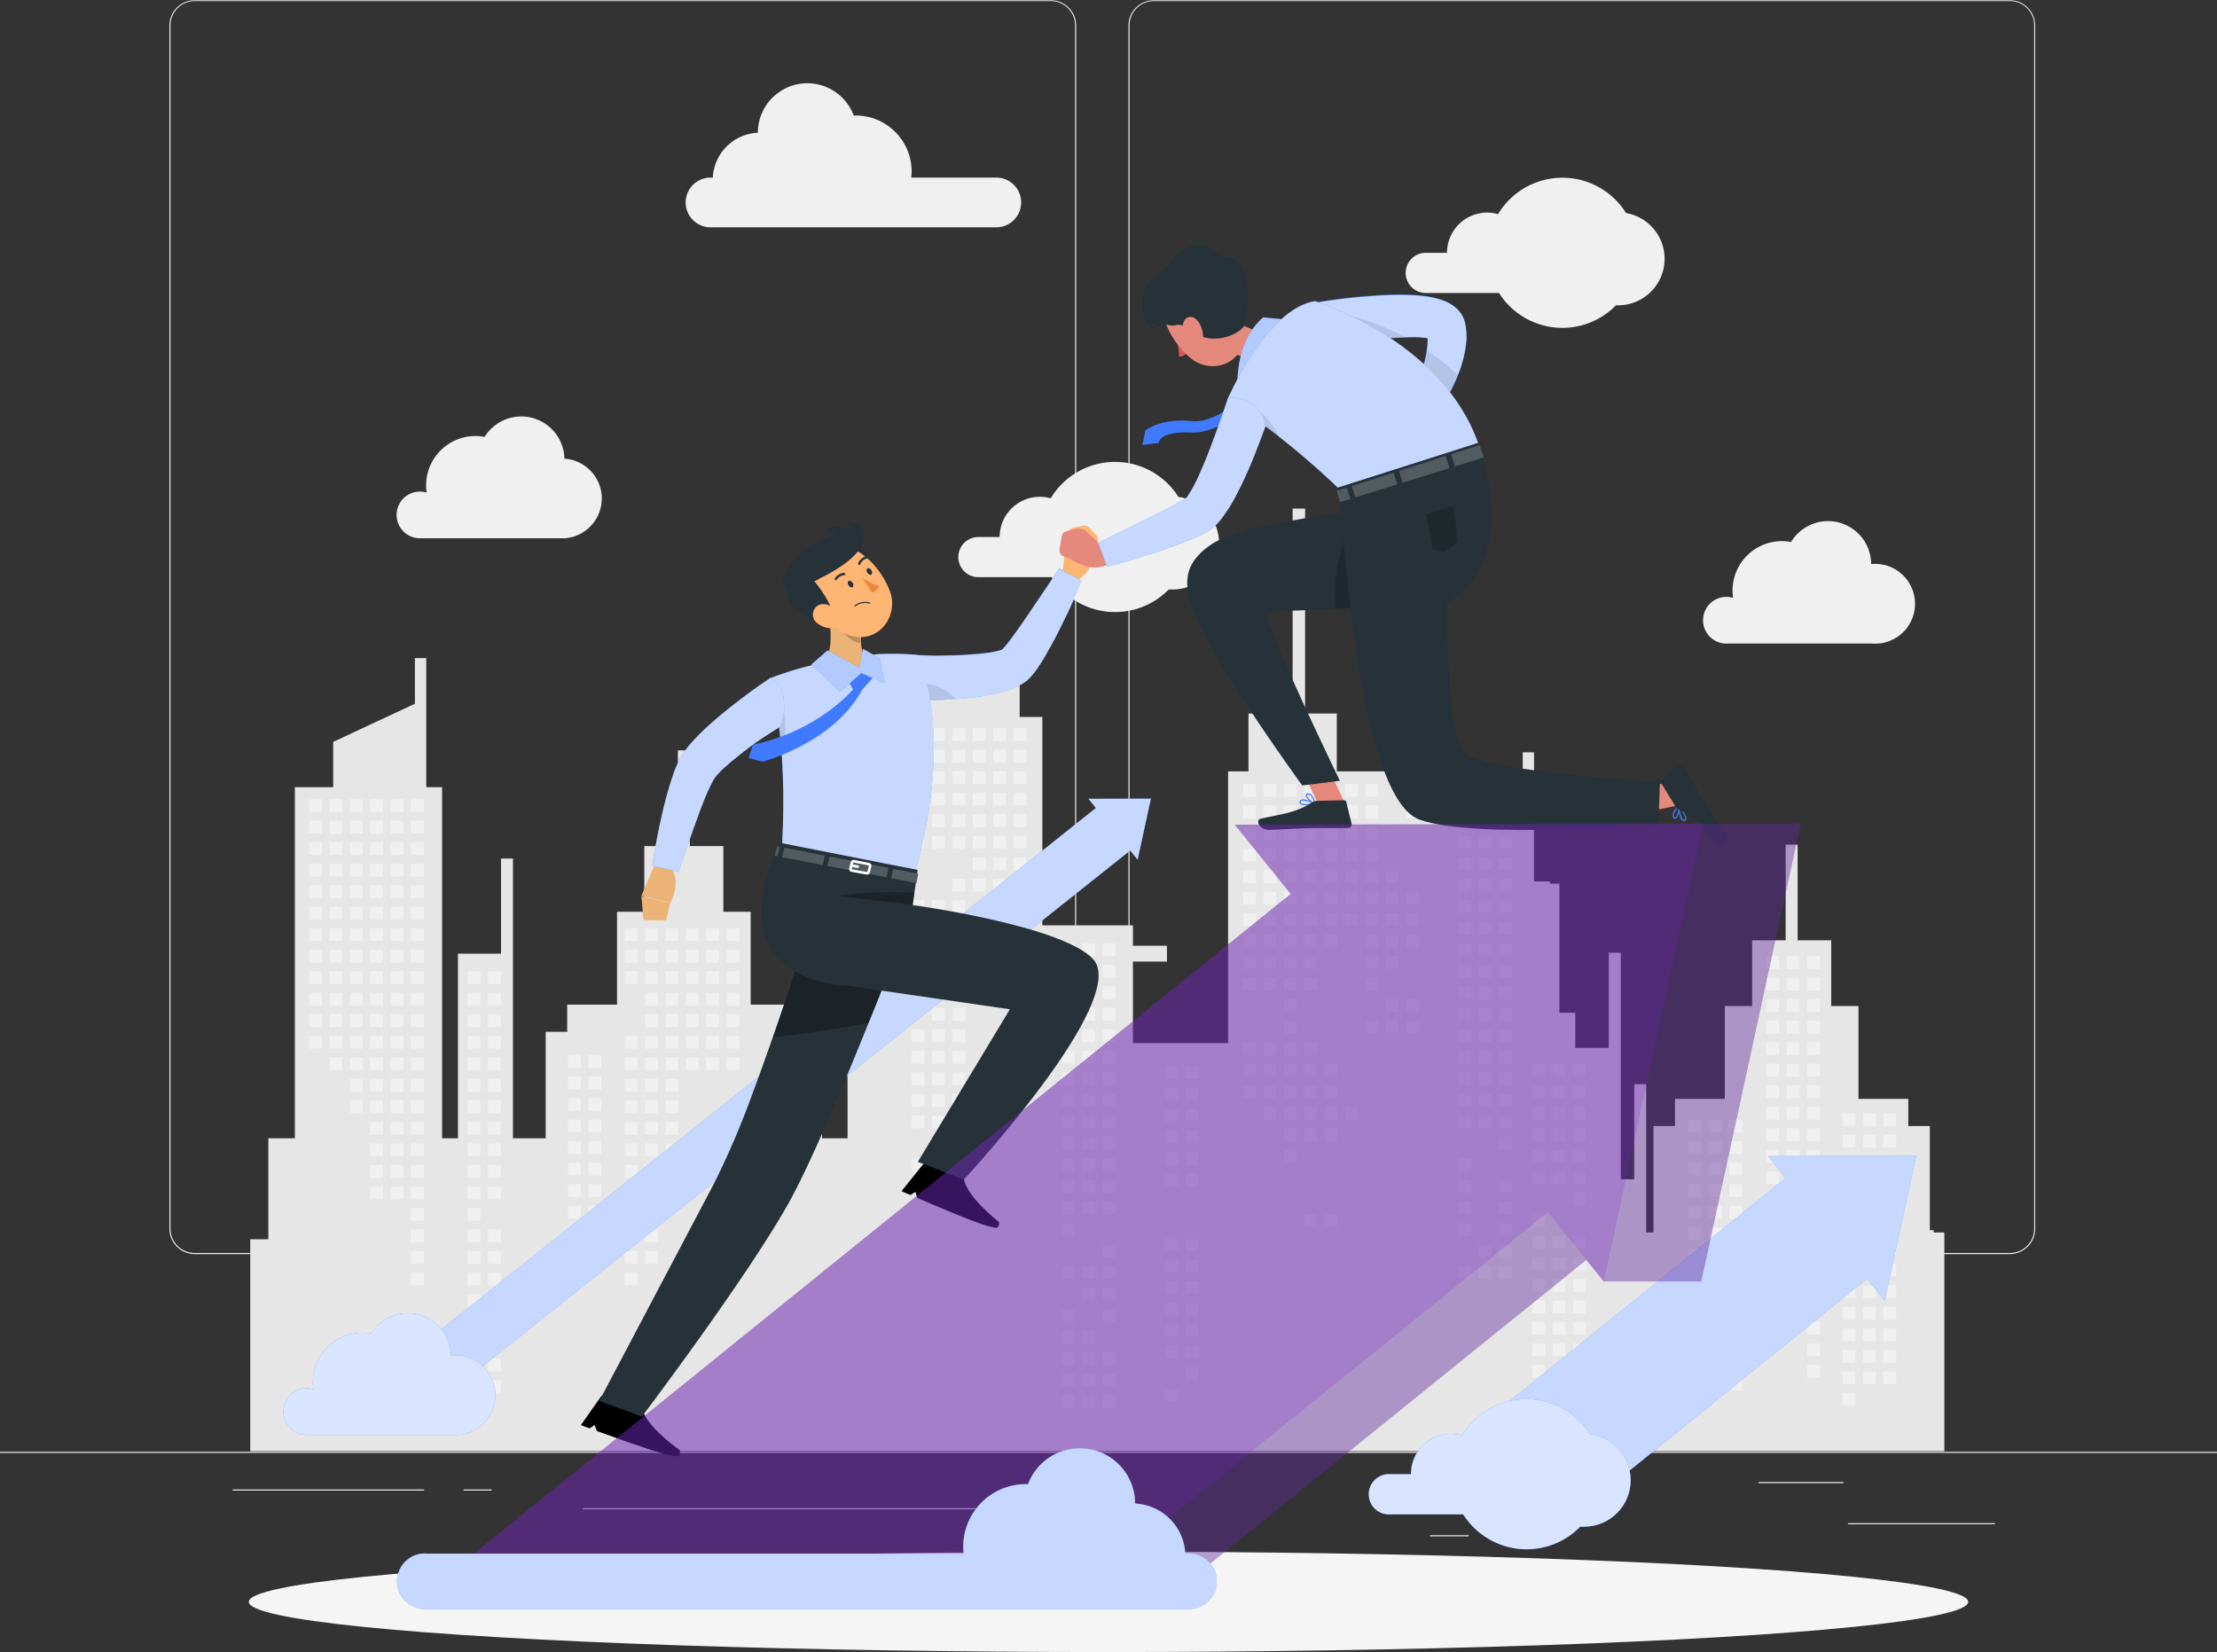 <svg xmlns="http://www.w3.org/2000/svg" viewBox="0 0 500 372.61"><rect x="0" y="0" width="500" height="372.61" fill="#333333" stroke="none"/><defs><style>.cls-1{fill:#ebebeb;}.cls-2{fill:#f0f0f0;}.cls-3{fill:#e6e6e6;}.cls-4{fill:#f5f5f5;}.cls-5{fill:#407bff;}.cls-13,.cls-19,.cls-6,.cls-7{fill:#fff;}.cls-6{opacity:0.7;}.cls-7{opacity:0.8;}.cls-8{fill:#ffb573;}.cls-9{opacity:0.1;}.cls-10{fill:#263238;}.cls-11{opacity:0.3;}.cls-12,.cls-17{opacity:0.2;}.cls-14,.cls-15{fill:none;stroke:#fff;stroke-width:0.59px;}.cls-14{stroke-miterlimit:10;}.cls-15{stroke-linecap:round;stroke-linejoin:round;}.cls-16{fill:#ebb376;}.cls-18{fill:#ed893e;}.cls-19{opacity:0.6;}.cls-20{fill:#de5753;}.cls-21{fill:#e4897b;}.cls-22{fill:#61289e;opacity:0.43;}.cls-23{fill:#7e21ce;opacity:0.19;}</style></defs><title>about-11</title><g id="Background_Complete" data-name="Background Complete"><rect class="cls-1" y="327.45" width="500" height="0.25"/><rect class="cls-1" x="416.78" y="343.54" width="33.12" height="0.25"/><rect class="cls-1" x="322.53" y="346.26" width="8.69" height="0.25"/><rect class="cls-1" x="396.59" y="334.26" width="19.19" height="0.25"/><rect class="cls-1" x="52.46" y="335.94" width="43.19" height="0.25"/><rect class="cls-1" x="104.56" y="335.94" width="6.33" height="0.25"/><rect class="cls-1" x="131.47" y="340.16" width="93.68" height="0.25"/><path class="cls-1" d="M237,337.8H43.91a5.71,5.71,0,0,1-5.7-5.71V60.66A5.71,5.71,0,0,1,43.91,55H237a5.71,5.71,0,0,1,5.71,5.71V332.09A5.71,5.71,0,0,1,237,337.8ZM43.91,55.2a5.46,5.46,0,0,0-5.45,5.46V332.09a5.46,5.46,0,0,0,5.45,5.46H237a5.47,5.47,0,0,0,5.46-5.46V60.66A5.47,5.47,0,0,0,237,55.2Z" transform="translate(0 -54.95)"/><path class="cls-1" d="M453.31,337.8H260.21a5.72,5.72,0,0,1-5.71-5.71V60.66A5.72,5.72,0,0,1,260.21,55h193.1A5.71,5.71,0,0,1,459,60.66V332.09A5.71,5.71,0,0,1,453.31,337.8ZM260.21,55.2a5.47,5.47,0,0,0-5.46,5.46V332.09a5.47,5.47,0,0,0,5.46,5.46h193.1a5.47,5.47,0,0,0,5.46-5.46V60.66a5.47,5.47,0,0,0-5.46-5.46Z" transform="translate(0 -54.95)"/><path class="cls-2" d="M384.09,194.83a5.27,5.27,0,0,1,5.26-5.26,5,5,0,0,1,1.51.23,12.35,12.35,0,0,1-.12-1.62A11.14,11.14,0,0,1,401.88,177a10.64,10.64,0,0,1,2.05.2A9.73,9.73,0,0,1,422,182.16h.16a9,9,0,1,1,0,17.94H389.2A5.25,5.25,0,0,1,384.09,194.83Z" transform="translate(0 -54.95)"/><path class="cls-2" d="M89.45,171.08a5.26,5.26,0,0,1,5.26-5.26,5.41,5.41,0,0,1,1.51.22,10.61,10.61,0,0,1-.12-1.61,11.14,11.14,0,0,1,11.14-11.14,10.71,10.71,0,0,1,2.05.2,9.73,9.73,0,0,1,18,4.92h.16a9,9,0,0,1,0,17.94H94.56A5.25,5.25,0,0,1,89.45,171.08Z" transform="translate(0 -54.95)"/><path class="cls-2" d="M224.69,95H205.51a13,13,0,0,0,.09-1.4A12.63,12.63,0,0,0,193,81l-.46,0a11.16,11.16,0,0,0-21.62,3.89v0A10.65,10.65,0,0,0,160.76,95h-.51a5.61,5.61,0,0,0,0,11.22h64.44a5.61,5.61,0,1,0,0-11.22Z" transform="translate(0 -54.95)"/><path class="cls-2" d="M366.72,103a16.92,16.92,0,0,0-28.86.24,8.93,8.93,0,0,0-2.44-.34,9.07,9.07,0,0,0-9.08,9.07v0h-4.79a4.53,4.53,0,0,0,0,9.06h16.52a16.91,16.91,0,0,0,26.39,2.77,8.46,8.46,0,0,0,.87,0A10.48,10.48,0,0,0,366.72,103Z" transform="translate(0 -54.95)"/><path class="cls-2" d="M265.82,167.1a16.91,16.91,0,0,0-28.85.24,9.06,9.06,0,0,0-11.52,8.73v0h-4.79a4.53,4.53,0,1,0,0,9.06h16.52a16.92,16.92,0,0,0,26.39,2.78c.29,0,.57,0,.87,0a10.48,10.48,0,0,0,1.38-20.87Z" transform="translate(0 -54.95)"/><polygon class="cls-3" points="56.44 327.3 56.44 279.5 60.52 279.5 60.52 256.73 66.5 256.73 66.5 177.55 75.14 177.55 75.14 167.33 93.57 158.73 93.57 148.43 96.13 148.43 96.13 177.55 99.7 177.55 99.7 256.73 103.28 256.73 103.28 215.09 112.99 215.09 112.99 193.64 115.69 193.64 115.69 256.73 123.07 256.73 123.07 232.72 127.92 232.72 127.92 226.59 139.16 226.59 139.16 205.64 145.31 205.64 145.31 190.83 152.88 190.83 152.88 169.24 155.58 169.24 155.58 190.83 163.14 190.83 163.14 205.64 169.3 205.64 169.3 226.59 180.54 226.59 180.54 232.72 185.39 232.72 185.39 256.73 191.15 256.73 191.15 226.59 202.38 226.59 202.38 161.71 205.96 161.71 205.96 154.56 229.97 154.56 229.97 161.71 235.08 161.71 235.08 208.71 255.51 208.71 255.51 213.31 263.18 213.31 263.18 216.88 255.51 216.88 255.51 235.27 276.97 235.27 276.97 173.97 281.57 173.97 281.57 160.94 291.53 160.94 291.53 114.71 294.34 114.71 294.34 160.94 301.49 160.94 301.49 173.97 343.42 173.97 343.42 169.68 345.97 169.68 345.97 198.8 349.55 198.8 349.55 199.31 351.7 199.31 351.7 228.43 355.27 228.43 355.27 236.35 362.83 236.35 362.83 214.89 365.54 214.89 365.54 265.98 368.56 265.98 368.56 244.52 371.26 244.52 371.26 277.98 372.91 277.98 372.91 253.97 377.76 253.97 377.76 247.84 389 247.84 389 226.9 395.16 226.9 395.16 212.08 402.72 212.08 402.72 190.5 405.42 190.5 405.42 212.08 412.99 212.08 412.99 226.9 419.14 226.9 419.14 247.84 430.38 247.84 430.38 253.97 435.24 253.97 435.24 277.47 436.11 277.47 436.11 277.98 438.51 277.98 438.51 327.3 56.44 327.3"/><rect class="cls-2" x="317.13" y="176.83" width="2.89" height="2.89"/><rect class="cls-2" x="317.13" y="181.69" width="2.89" height="2.89"/><rect class="cls-2" x="317.13" y="201.1" width="2.89" height="2.89"/><rect class="cls-2" x="317.13" y="205.95" width="2.89" height="2.89"/><rect class="cls-2" x="317.13" y="210.81" width="2.89" height="2.9"/><rect class="cls-2" x="317.13" y="225.37" width="2.89" height="2.89"/><rect class="cls-2" x="317.13" y="230.22" width="2.89" height="2.9"/><rect class="cls-2" x="312.53" y="196.25" width="2.89" height="2.9"/><rect class="cls-2" x="312.53" y="201.1" width="2.89" height="2.89"/><rect class="cls-2" x="312.53" y="205.95" width="2.89" height="2.89"/><rect class="cls-2" x="312.53" y="210.81" width="2.89" height="2.9"/><rect class="cls-2" x="312.53" y="215.66" width="2.89" height="2.9"/><rect class="cls-2" x="312.53" y="225.37" width="2.89" height="2.89"/><rect class="cls-2" x="312.53" y="230.22" width="2.89" height="2.9"/><rect class="cls-2" x="307.93" y="176.83" width="2.89" height="2.89"/><rect class="cls-2" x="307.93" y="181.69" width="2.89" height="2.89"/><rect class="cls-2" x="307.93" y="186.54" width="2.89" height="2.9"/><rect class="cls-2" x="307.93" y="191.39" width="2.89" height="2.9"/><rect class="cls-2" x="307.93" y="196.25" width="2.89" height="2.9"/><rect class="cls-2" x="307.93" y="201.1" width="2.89" height="2.89"/><rect class="cls-2" x="307.93" y="205.95" width="2.89" height="2.89"/><rect class="cls-2" x="307.93" y="210.81" width="2.89" height="2.9"/><rect class="cls-2" x="307.93" y="215.66" width="2.89" height="2.9"/><rect class="cls-2" x="307.93" y="220.51" width="2.89" height="2.9"/><rect class="cls-2" x="307.93" y="230.22" width="2.89" height="2.9"/><rect class="cls-2" x="303.34" y="176.83" width="2.89" height="2.89"/><rect class="cls-2" x="303.34" y="181.69" width="2.89" height="2.89"/><rect class="cls-2" x="303.34" y="186.54" width="2.89" height="2.9"/><rect class="cls-2" x="303.34" y="191.39" width="2.89" height="2.9"/><rect class="cls-2" x="303.34" y="196.25" width="2.89" height="2.9"/><rect class="cls-2" x="303.34" y="201.1" width="2.89" height="2.89"/><rect class="cls-2" x="303.34" y="205.95" width="2.89" height="2.89"/><rect class="cls-2" x="303.34" y="249.63" width="2.89" height="2.89"/><rect class="cls-2" x="298.74" y="176.83" width="2.89" height="2.89"/><rect class="cls-2" x="298.74" y="181.69" width="2.89" height="2.89"/><rect class="cls-2" x="298.74" y="186.54" width="2.89" height="2.9"/><rect class="cls-2" x="298.74" y="191.39" width="2.89" height="2.9"/><rect class="cls-2" x="298.74" y="196.25" width="2.89" height="2.9"/><rect class="cls-2" x="298.74" y="201.1" width="2.89" height="2.89"/><rect class="cls-2" x="298.74" y="205.95" width="2.89" height="2.89"/><rect class="cls-2" x="298.74" y="210.81" width="2.89" height="2.9"/><rect class="cls-2" x="298.74" y="239.92" width="2.89" height="2.89"/><rect class="cls-2" x="298.74" y="244.78" width="2.89" height="2.89"/><rect class="cls-2" x="298.74" y="249.63" width="2.89" height="2.89"/><rect class="cls-2" x="298.74" y="254.48" width="2.89" height="2.9"/><rect class="cls-2" x="298.74" y="273.9" width="2.89" height="2.89"/><rect class="cls-2" x="294.14" y="176.83" width="2.89" height="2.89"/><rect class="cls-2" x="294.14" y="181.69" width="2.89" height="2.89"/><rect class="cls-2" x="294.14" y="186.54" width="2.89" height="2.9"/><rect class="cls-2" x="294.14" y="191.39" width="2.89" height="2.9"/><rect class="cls-2" x="294.14" y="196.25" width="2.89" height="2.9"/><rect class="cls-2" x="294.14" y="201.1" width="2.89" height="2.89"/><rect class="cls-2" x="294.14" y="205.95" width="2.89" height="2.89"/><rect class="cls-2" x="294.14" y="210.81" width="2.89" height="2.9"/><rect class="cls-2" x="294.14" y="215.66" width="2.89" height="2.9"/><rect class="cls-2" x="294.14" y="220.51" width="2.89" height="2.9"/><rect class="cls-2" x="294.14" y="235.07" width="2.89" height="2.89"/><rect class="cls-2" x="294.14" y="239.92" width="2.89" height="2.89"/><rect class="cls-2" x="294.14" y="244.78" width="2.89" height="2.89"/><rect class="cls-2" x="294.14" y="249.63" width="2.89" height="2.89"/><rect class="cls-2" x="294.14" y="254.48" width="2.89" height="2.9"/><rect class="cls-2" x="294.14" y="273.9" width="2.89" height="2.89"/><rect class="cls-2" x="289.54" y="176.83" width="2.89" height="2.89"/><rect class="cls-2" x="289.54" y="181.69" width="2.89" height="2.89"/><rect class="cls-2" x="289.54" y="186.54" width="2.89" height="2.9"/><rect class="cls-2" x="289.54" y="191.39" width="2.89" height="2.9"/><rect class="cls-2" x="289.54" y="196.25" width="2.89" height="2.9"/><rect class="cls-2" x="289.54" y="201.1" width="2.89" height="2.89"/><rect class="cls-2" x="289.54" y="205.95" width="2.89" height="2.89"/><rect class="cls-2" x="289.54" y="210.81" width="2.89" height="2.9"/><rect class="cls-2" x="289.54" y="215.66" width="2.89" height="2.9"/><rect class="cls-2" x="289.54" y="220.51" width="2.89" height="2.9"/><rect class="cls-2" x="289.54" y="225.37" width="2.89" height="2.89"/><rect class="cls-2" x="289.54" y="230.22" width="2.89" height="2.9"/><rect class="cls-2" x="289.54" y="235.07" width="2.89" height="2.89"/><rect class="cls-2" x="289.54" y="239.92" width="2.89" height="2.89"/><rect class="cls-2" x="289.54" y="244.78" width="2.89" height="2.89"/><rect class="cls-2" x="289.54" y="249.63" width="2.89" height="2.89"/><rect class="cls-2" x="289.54" y="254.48" width="2.89" height="2.9"/><rect class="cls-2" x="289.54" y="259.34" width="2.89" height="2.89"/><rect class="cls-2" x="284.95" y="176.83" width="2.89" height="2.89"/><rect class="cls-2" x="284.95" y="181.69" width="2.89" height="2.89"/><rect class="cls-2" x="284.95" y="186.54" width="2.89" height="2.9"/><rect class="cls-2" x="284.95" y="191.39" width="2.89" height="2.9"/><rect class="cls-2" x="284.95" y="196.25" width="2.89" height="2.9"/><rect class="cls-2" x="284.95" y="201.1" width="2.89" height="2.89"/><rect class="cls-2" x="284.95" y="205.95" width="2.89" height="2.89"/><rect class="cls-2" x="284.95" y="210.81" width="2.89" height="2.9"/><rect class="cls-2" x="284.95" y="215.66" width="2.89" height="2.9"/><rect class="cls-2" x="284.95" y="220.51" width="2.89" height="2.9"/><rect class="cls-2" x="284.95" y="235.07" width="2.89" height="2.89"/><rect class="cls-2" x="284.95" y="239.92" width="2.89" height="2.89"/><rect class="cls-2" x="284.95" y="244.78" width="2.89" height="2.89"/><rect class="cls-2" x="284.95" y="249.63" width="2.89" height="2.89"/><rect class="cls-2" x="280.35" y="176.83" width="2.89" height="2.89"/><rect class="cls-2" x="280.35" y="181.69" width="2.89" height="2.89"/><rect class="cls-2" x="280.35" y="186.54" width="2.89" height="2.9"/><rect class="cls-2" x="280.35" y="191.39" width="2.89" height="2.9"/><rect class="cls-2" x="280.35" y="196.25" width="2.89" height="2.9"/><rect class="cls-2" x="280.35" y="201.1" width="2.89" height="2.89"/><rect class="cls-2" x="280.35" y="205.95" width="2.89" height="2.89"/><rect class="cls-2" x="280.35" y="210.81" width="2.89" height="2.9"/><rect class="cls-2" x="280.35" y="215.66" width="2.89" height="2.9"/><rect class="cls-2" x="280.35" y="220.51" width="2.89" height="2.9"/><rect class="cls-2" x="280.35" y="235.07" width="2.89" height="2.89"/><rect class="cls-2" x="280.35" y="239.92" width="2.89" height="2.89"/><rect class="cls-2" x="280.35" y="244.78" width="2.89" height="2.89"/><rect class="cls-2" x="228.58" y="164.23" width="2.89" height="2.89"/><rect class="cls-2" x="228.58" y="169.09" width="2.89" height="2.89"/><rect class="cls-2" x="228.58" y="173.94" width="2.89" height="2.89"/><rect class="cls-2" x="228.58" y="178.79" width="2.89" height="2.89"/><rect class="cls-2" x="228.58" y="183.65" width="2.89" height="2.89"/><rect class="cls-2" x="228.58" y="188.5" width="2.89" height="2.89"/><rect class="cls-2" x="228.58" y="193.35" width="2.89" height="2.89"/><rect class="cls-2" x="228.58" y="198.2" width="2.89" height="2.89"/><rect class="cls-2" x="228.58" y="212.76" width="2.89" height="2.89"/><rect class="cls-2" x="228.58" y="217.62" width="2.89" height="2.89"/><rect class="cls-2" x="223.98" y="164.23" width="2.9" height="2.89"/><rect class="cls-2" x="223.98" y="169.09" width="2.9" height="2.89"/><rect class="cls-2" x="223.98" y="173.94" width="2.9" height="2.89"/><rect class="cls-2" x="223.98" y="178.79" width="2.9" height="2.89"/><rect class="cls-2" x="223.98" y="183.65" width="2.9" height="2.89"/><rect class="cls-2" x="223.98" y="188.5" width="2.9" height="2.89"/><rect class="cls-2" x="223.98" y="193.35" width="2.9" height="2.89"/><rect class="cls-2" x="223.98" y="198.2" width="2.9" height="2.89"/><rect class="cls-2" x="223.98" y="217.62" width="2.9" height="2.89"/><rect class="cls-2" x="219.39" y="164.23" width="2.9" height="2.89"/><rect class="cls-2" x="219.39" y="169.09" width="2.9" height="2.89"/><rect class="cls-2" x="219.39" y="173.94" width="2.9" height="2.89"/><rect class="cls-2" x="219.39" y="178.79" width="2.9" height="2.89"/><rect class="cls-2" x="219.39" y="183.65" width="2.9" height="2.89"/><rect class="cls-2" x="219.39" y="188.5" width="2.9" height="2.89"/><rect class="cls-2" x="219.39" y="193.35" width="2.9" height="2.89"/><rect class="cls-2" x="219.39" y="198.2" width="2.9" height="2.89"/><rect class="cls-2" x="214.79" y="164.23" width="2.89" height="2.89"/><rect class="cls-2" x="214.79" y="169.09" width="2.89" height="2.89"/><rect class="cls-2" x="214.79" y="173.94" width="2.89" height="2.89"/><rect class="cls-2" x="214.79" y="178.79" width="2.89" height="2.89"/><rect class="cls-2" x="214.79" y="183.65" width="2.89" height="2.89"/><rect class="cls-2" x="214.79" y="188.5" width="2.89" height="2.89"/><rect class="cls-2" x="214.79" y="198.2" width="2.89" height="2.89"/><rect class="cls-2" x="214.79" y="203.06" width="2.89" height="2.9"/><rect class="cls-2" x="214.79" y="217.62" width="2.89" height="2.89"/><rect class="cls-2" x="214.79" y="222.47" width="2.89" height="2.89"/><rect class="cls-2" x="214.79" y="227.32" width="2.89" height="2.89"/><rect class="cls-2" x="214.79" y="232.18" width="2.89" height="2.89"/><rect class="cls-2" x="214.79" y="237.03" width="2.89" height="2.89"/><rect class="cls-2" x="214.79" y="241.88" width="2.89" height="2.89"/><rect class="cls-2" x="214.79" y="246.74" width="2.89" height="2.9"/><rect class="cls-2" x="210.19" y="164.23" width="2.89" height="2.89"/><rect class="cls-2" x="210.19" y="169.09" width="2.89" height="2.89"/><rect class="cls-2" x="210.19" y="173.94" width="2.89" height="2.89"/><rect class="cls-2" x="210.19" y="178.79" width="2.89" height="2.89"/><rect class="cls-2" x="210.19" y="183.65" width="2.89" height="2.89"/><rect class="cls-2" x="210.19" y="188.5" width="2.89" height="2.89"/><rect class="cls-2" x="210.19" y="203.06" width="2.89" height="2.9"/><rect class="cls-2" x="210.19" y="207.91" width="2.89" height="2.89"/><rect class="cls-2" x="210.19" y="212.76" width="2.89" height="2.89"/><rect class="cls-2" x="210.19" y="217.62" width="2.89" height="2.89"/><rect class="cls-2" x="210.19" y="222.47" width="2.89" height="2.89"/><rect class="cls-2" x="210.19" y="227.32" width="2.89" height="2.89"/><rect class="cls-2" x="210.19" y="232.18" width="2.89" height="2.89"/><rect class="cls-2" x="210.19" y="237.03" width="2.89" height="2.89"/><rect class="cls-2" x="210.19" y="241.88" width="2.89" height="2.89"/><rect class="cls-2" x="210.19" y="246.74" width="2.89" height="2.9"/><rect class="cls-2" x="210.19" y="251.59" width="2.89" height="2.89"/><rect class="cls-2" x="210.19" y="261.3" width="2.89" height="2.89"/><rect class="cls-2" x="205.59" y="164.23" width="2.9" height="2.89"/><rect class="cls-2" x="205.59" y="169.09" width="2.9" height="2.89"/><rect class="cls-2" x="205.59" y="173.94" width="2.9" height="2.89"/><rect class="cls-2" x="205.59" y="178.79" width="2.9" height="2.89"/><rect class="cls-2" x="205.59" y="183.65" width="2.9" height="2.89"/><rect class="cls-2" x="205.59" y="188.5" width="2.9" height="2.89"/><rect class="cls-2" x="205.59" y="203.06" width="2.9" height="2.9"/><rect class="cls-2" x="205.59" y="207.91" width="2.9" height="2.89"/><rect class="cls-2" x="205.59" y="212.76" width="2.9" height="2.89"/><rect class="cls-2" x="205.59" y="217.62" width="2.9" height="2.89"/><rect class="cls-2" x="205.59" y="232.18" width="2.9" height="2.89"/><rect class="cls-2" x="205.59" y="237.03" width="2.9" height="2.89"/><rect class="cls-2" x="205.59" y="241.88" width="2.9" height="2.89"/><rect class="cls-2" x="205.59" y="246.74" width="2.9" height="2.9"/><rect class="cls-2" x="205.59" y="251.59" width="2.9" height="2.89"/><rect class="cls-2" x="205.59" y="261.3" width="2.9" height="2.89"/><rect class="cls-2" x="205.59" y="266.15" width="2.9" height="2.89"/><rect class="cls-2" x="163.87" y="209.36" width="2.89" height="2.89"/><rect class="cls-2" x="163.87" y="214.21" width="2.89" height="2.89"/><rect class="cls-2" x="163.87" y="219.06" width="2.89" height="2.89"/><rect class="cls-2" x="163.87" y="223.92" width="2.89" height="2.89"/><rect class="cls-2" x="163.87" y="228.77" width="2.89" height="2.89"/><rect class="cls-2" x="163.87" y="233.62" width="2.89" height="2.89"/><rect class="cls-2" x="163.87" y="238.48" width="2.89" height="2.89"/><rect class="cls-2" x="163.87" y="253.04" width="2.89" height="2.89"/><rect class="cls-2" x="163.87" y="257.89" width="2.89" height="2.89"/><rect class="cls-2" x="163.87" y="262.74" width="2.89" height="2.89"/><rect class="cls-2" x="159.28" y="209.36" width="2.89" height="2.89"/><rect class="cls-2" x="159.28" y="214.21" width="2.89" height="2.89"/><rect class="cls-2" x="159.28" y="219.06" width="2.89" height="2.89"/><rect class="cls-2" x="159.28" y="223.92" width="2.89" height="2.89"/><rect class="cls-2" x="159.28" y="228.77" width="2.89" height="2.89"/><rect class="cls-2" x="159.28" y="233.62" width="2.89" height="2.89"/><rect class="cls-2" x="159.28" y="238.48" width="2.89" height="2.89"/><rect class="cls-2" x="154.68" y="209.36" width="2.89" height="2.89"/><rect class="cls-2" x="154.68" y="214.21" width="2.89" height="2.89"/><rect class="cls-2" x="154.68" y="219.06" width="2.89" height="2.89"/><rect class="cls-2" x="154.68" y="223.92" width="2.89" height="2.89"/><rect class="cls-2" x="154.68" y="228.77" width="2.89" height="2.89"/><rect class="cls-2" x="154.68" y="233.62" width="2.89" height="2.89"/><rect class="cls-2" x="154.68" y="238.48" width="2.89" height="2.89"/><rect class="cls-2" x="150.08" y="209.36" width="2.89" height="2.89"/><rect class="cls-2" x="150.08" y="214.21" width="2.89" height="2.89"/><rect class="cls-2" x="150.08" y="219.06" width="2.89" height="2.89"/><rect class="cls-2" x="150.08" y="223.92" width="2.89" height="2.89"/><rect class="cls-2" x="150.08" y="228.77" width="2.89" height="2.89"/><rect class="cls-2" x="150.08" y="233.62" width="2.89" height="2.89"/><rect class="cls-2" x="150.08" y="238.48" width="2.89" height="2.89"/><rect class="cls-2" x="150.08" y="243.33" width="2.89" height="2.89"/><rect class="cls-2" x="150.08" y="248.18" width="2.89" height="2.89"/><rect class="cls-2" x="150.08" y="253.04" width="2.89" height="2.89"/><rect class="cls-2" x="150.08" y="257.89" width="2.89" height="2.89"/><rect class="cls-2" x="145.48" y="209.36" width="2.89" height="2.89"/><rect class="cls-2" x="145.48" y="214.21" width="2.89" height="2.89"/><rect class="cls-2" x="145.48" y="219.06" width="2.89" height="2.89"/><rect class="cls-2" x="145.48" y="223.92" width="2.89" height="2.89"/><rect class="cls-2" x="145.48" y="228.77" width="2.89" height="2.89"/><rect class="cls-2" x="145.48" y="233.62" width="2.89" height="2.89"/><rect class="cls-2" x="145.48" y="238.48" width="2.89" height="2.89"/><rect class="cls-2" x="145.48" y="243.33" width="2.89" height="2.89"/><rect class="cls-2" x="145.48" y="248.18" width="2.89" height="2.89"/><rect class="cls-2" x="145.48" y="253.04" width="2.89" height="2.89"/><rect class="cls-2" x="145.48" y="257.89" width="2.89" height="2.89"/><rect class="cls-2" x="145.48" y="262.74" width="2.89" height="2.89"/><rect class="cls-2" x="145.48" y="277.3" width="2.89" height="2.89"/><rect class="cls-2" x="145.48" y="282.15" width="2.89" height="2.9"/><rect class="cls-2" x="140.89" y="209.36" width="2.89" height="2.89"/><rect class="cls-2" x="140.89" y="214.21" width="2.89" height="2.89"/><rect class="cls-2" x="140.89" y="219.06" width="2.89" height="2.89"/><rect class="cls-2" x="140.89" y="233.62" width="2.89" height="2.89"/><rect class="cls-2" x="140.89" y="238.48" width="2.89" height="2.89"/><rect class="cls-2" x="140.89" y="243.33" width="2.89" height="2.89"/><rect class="cls-2" x="140.89" y="248.18" width="2.89" height="2.89"/><rect class="cls-2" x="140.89" y="253.04" width="2.89" height="2.89"/><rect class="cls-2" x="140.89" y="257.89" width="2.89" height="2.89"/><rect class="cls-2" x="140.89" y="262.74" width="2.89" height="2.89"/><rect class="cls-2" x="140.89" y="277.3" width="2.89" height="2.89"/><rect class="cls-2" x="140.89" y="282.15" width="2.89" height="2.9"/><rect class="cls-2" x="140.89" y="287.01" width="2.89" height="2.9"/><rect class="cls-2" x="92.7" y="180.24" width="2.9" height="2.89"/><rect class="cls-2" x="92.7" y="185.09" width="2.9" height="2.89"/><rect class="cls-2" x="92.7" y="189.95" width="2.9" height="2.89"/><rect class="cls-2" x="92.7" y="194.8" width="2.9" height="2.89"/><rect class="cls-2" x="92.7" y="199.65" width="2.9" height="2.89"/><rect class="cls-2" x="92.7" y="204.51" width="2.9" height="2.89"/><rect class="cls-2" x="92.7" y="209.36" width="2.9" height="2.89"/><rect class="cls-2" x="92.7" y="214.21" width="2.9" height="2.89"/><rect class="cls-2" x="92.7" y="219.06" width="2.9" height="2.89"/><rect class="cls-2" x="92.7" y="223.92" width="2.9" height="2.89"/><rect class="cls-2" x="92.7" y="228.77" width="2.9" height="2.89"/><rect class="cls-2" x="92.7" y="233.62" width="2.9" height="2.89"/><rect class="cls-2" x="92.7" y="238.48" width="2.9" height="2.89"/><rect class="cls-2" x="92.7" y="243.33" width="2.9" height="2.89"/><rect class="cls-2" x="92.7" y="248.18" width="2.9" height="2.89"/><rect class="cls-2" x="92.7" y="253.04" width="2.9" height="2.89"/><rect class="cls-2" x="92.7" y="257.89" width="2.9" height="2.89"/><rect class="cls-2" x="92.7" y="262.74" width="2.9" height="2.89"/><rect class="cls-2" x="92.7" y="267.6" width="2.9" height="2.89"/><rect class="cls-2" x="92.7" y="272.45" width="2.9" height="2.89"/><rect class="cls-2" x="92.7" y="277.3" width="2.9" height="2.89"/><rect class="cls-2" x="92.7" y="282.15" width="2.9" height="2.9"/><rect class="cls-2" x="92.7" y="287.01" width="2.9" height="2.9"/><rect class="cls-2" x="88.1" y="180.24" width="2.9" height="2.89"/><rect class="cls-2" x="88.1" y="185.09" width="2.9" height="2.89"/><rect class="cls-2" x="88.1" y="189.95" width="2.9" height="2.89"/><rect class="cls-2" x="88.1" y="194.8" width="2.9" height="2.89"/><rect class="cls-2" x="88.1" y="199.65" width="2.9" height="2.89"/><rect class="cls-2" x="88.1" y="204.51" width="2.9" height="2.89"/><rect class="cls-2" x="88.1" y="209.36" width="2.9" height="2.89"/><rect class="cls-2" x="88.1" y="214.21" width="2.9" height="2.89"/><rect class="cls-2" x="88.1" y="219.06" width="2.9" height="2.89"/><rect class="cls-2" x="88.1" y="223.92" width="2.9" height="2.89"/><rect class="cls-2" x="88.1" y="228.77" width="2.9" height="2.89"/><rect class="cls-2" x="88.1" y="233.62" width="2.9" height="2.89"/><rect class="cls-2" x="88.1" y="238.48" width="2.9" height="2.89"/><rect class="cls-2" x="88.1" y="243.33" width="2.9" height="2.89"/><rect class="cls-2" x="88.1" y="248.18" width="2.9" height="2.89"/><rect class="cls-2" x="88.1" y="253.04" width="2.9" height="2.89"/><rect class="cls-2" x="88.1" y="257.89" width="2.9" height="2.89"/><rect class="cls-2" x="88.1" y="262.74" width="2.9" height="2.89"/><rect class="cls-2" x="88.1" y="267.6" width="2.9" height="2.89"/><rect class="cls-2" x="83.5" y="180.24" width="2.89" height="2.89"/><rect class="cls-2" x="83.5" y="185.09" width="2.89" height="2.89"/><rect class="cls-2" x="83.5" y="189.95" width="2.89" height="2.89"/><rect class="cls-2" x="83.5" y="194.8" width="2.89" height="2.89"/><rect class="cls-2" x="83.5" y="199.65" width="2.89" height="2.89"/><rect class="cls-2" x="83.5" y="204.51" width="2.89" height="2.89"/><rect class="cls-2" x="83.5" y="209.36" width="2.89" height="2.89"/><rect class="cls-2" x="83.5" y="214.21" width="2.89" height="2.89"/><rect class="cls-2" x="83.5" y="219.06" width="2.89" height="2.89"/><rect class="cls-2" x="83.5" y="223.92" width="2.89" height="2.89"/><rect class="cls-2" x="83.5" y="228.77" width="2.89" height="2.89"/><rect class="cls-2" x="83.5" y="233.62" width="2.89" height="2.89"/><rect class="cls-2" x="83.5" y="238.48" width="2.89" height="2.89"/><rect class="cls-2" x="83.5" y="243.33" width="2.89" height="2.89"/><rect class="cls-2" x="83.5" y="248.18" width="2.89" height="2.89"/><rect class="cls-2" x="83.5" y="253.04" width="2.89" height="2.89"/><rect class="cls-2" x="83.5" y="257.89" width="2.89" height="2.89"/><rect class="cls-2" x="83.5" y="262.74" width="2.89" height="2.89"/><rect class="cls-2" x="83.5" y="267.6" width="2.89" height="2.89"/><rect class="cls-2" x="78.9" y="180.24" width="2.9" height="2.89"/><rect class="cls-2" x="78.9" y="185.09" width="2.9" height="2.89"/><rect class="cls-2" x="78.9" y="189.95" width="2.9" height="2.89"/><rect class="cls-2" x="78.9" y="194.8" width="2.9" height="2.89"/><rect class="cls-2" x="78.9" y="199.65" width="2.9" height="2.89"/><rect class="cls-2" x="78.9" y="204.51" width="2.9" height="2.89"/><rect class="cls-2" x="78.9" y="209.36" width="2.9" height="2.89"/><rect class="cls-2" x="78.9" y="214.21" width="2.9" height="2.89"/><rect class="cls-2" x="78.9" y="219.06" width="2.9" height="2.89"/><rect class="cls-2" x="78.9" y="223.92" width="2.9" height="2.89"/><rect class="cls-2" x="78.9" y="228.77" width="2.9" height="2.89"/><rect class="cls-2" x="78.9" y="233.62" width="2.9" height="2.89"/><rect class="cls-2" x="78.9" y="238.48" width="2.9" height="2.89"/><rect class="cls-2" x="78.9" y="243.33" width="2.9" height="2.89"/><rect class="cls-2" x="78.9" y="248.18" width="2.9" height="2.89"/><rect class="cls-2" x="74.31" y="180.24" width="2.9" height="2.89"/><rect class="cls-2" x="74.31" y="185.09" width="2.9" height="2.89"/><rect class="cls-2" x="74.31" y="189.95" width="2.9" height="2.89"/><rect class="cls-2" x="74.31" y="194.8" width="2.9" height="2.89"/><rect class="cls-2" x="74.31" y="199.65" width="2.9" height="2.89"/><rect class="cls-2" x="74.31" y="204.51" width="2.9" height="2.89"/><rect class="cls-2" x="74.31" y="209.36" width="2.9" height="2.89"/><rect class="cls-2" x="74.31" y="214.21" width="2.9" height="2.89"/><rect class="cls-2" x="74.31" y="219.06" width="2.9" height="2.89"/><rect class="cls-2" x="74.31" y="223.92" width="2.9" height="2.89"/><rect class="cls-2" x="74.31" y="228.77" width="2.9" height="2.89"/><rect class="cls-2" x="74.31" y="233.62" width="2.9" height="2.89"/><rect class="cls-2" x="74.31" y="238.48" width="2.9" height="2.89"/><rect class="cls-2" x="69.71" y="180.24" width="2.89" height="2.89"/><rect class="cls-2" x="69.71" y="185.09" width="2.89" height="2.89"/><rect class="cls-2" x="69.71" y="189.95" width="2.89" height="2.89"/><rect class="cls-2" x="69.71" y="194.8" width="2.89" height="2.89"/><rect class="cls-2" x="69.71" y="199.65" width="2.89" height="2.89"/><rect class="cls-2" x="69.71" y="204.51" width="2.89" height="2.89"/><rect class="cls-2" x="69.71" y="209.36" width="2.89" height="2.89"/><rect class="cls-2" x="69.71" y="214.21" width="2.89" height="2.89"/><rect class="cls-2" x="69.71" y="219.06" width="2.89" height="2.89"/><rect class="cls-2" x="69.71" y="223.92" width="2.89" height="2.89"/><rect class="cls-2" x="69.71" y="228.77" width="2.89" height="2.89"/><rect class="cls-2" x="69.71" y="233.62" width="2.89" height="2.89"/><rect class="cls-2" x="407.55" y="215.66" width="2.89" height="2.9"/><rect class="cls-2" x="407.55" y="220.51" width="2.89" height="2.9"/><rect class="cls-2" x="407.55" y="225.37" width="2.89" height="2.89"/><rect class="cls-2" x="407.55" y="230.22" width="2.89" height="2.9"/><rect class="cls-2" x="407.55" y="235.07" width="2.89" height="2.89"/><rect class="cls-2" x="407.55" y="239.92" width="2.89" height="2.89"/><rect class="cls-2" x="407.55" y="244.78" width="2.89" height="2.89"/><rect class="cls-2" x="407.55" y="249.63" width="2.89" height="2.89"/><rect class="cls-2" x="407.55" y="254.48" width="2.89" height="2.9"/><rect class="cls-2" x="407.55" y="259.34" width="2.89" height="2.89"/><rect class="cls-2" x="407.55" y="264.19" width="2.89" height="2.9"/><rect class="cls-2" x="407.55" y="269.04" width="2.89" height="2.89"/><rect class="cls-2" x="407.55" y="273.9" width="2.89" height="2.89"/><rect class="cls-2" x="407.55" y="278.75" width="2.89" height="2.89"/><rect class="cls-2" x="407.55" y="283.6" width="2.89" height="2.89"/><rect class="cls-2" x="407.55" y="288.46" width="2.89" height="2.89"/><rect class="cls-2" x="407.55" y="293.31" width="2.89" height="2.89"/><rect class="cls-2" x="407.55" y="298.16" width="2.89" height="2.89"/><rect class="cls-2" x="407.55" y="303.01" width="2.89" height="2.89"/><rect class="cls-2" x="407.55" y="307.87" width="2.89" height="2.89"/><rect class="cls-2" x="402.95" y="215.66" width="2.89" height="2.9"/><rect class="cls-2" x="402.95" y="220.51" width="2.89" height="2.9"/><rect class="cls-2" x="402.95" y="225.37" width="2.89" height="2.89"/><rect class="cls-2" x="402.95" y="230.22" width="2.89" height="2.9"/><rect class="cls-2" x="402.95" y="235.07" width="2.89" height="2.89"/><rect class="cls-2" x="402.95" y="239.92" width="2.89" height="2.89"/><rect class="cls-2" x="402.95" y="244.78" width="2.89" height="2.89"/><rect class="cls-2" x="402.95" y="249.63" width="2.89" height="2.89"/><rect class="cls-2" x="402.95" y="254.48" width="2.89" height="2.9"/><rect class="cls-2" x="402.95" y="259.34" width="2.89" height="2.89"/><rect class="cls-2" x="402.95" y="264.19" width="2.89" height="2.9"/><rect class="cls-2" x="402.95" y="269.04" width="2.89" height="2.89"/><rect class="cls-2" x="402.95" y="273.9" width="2.89" height="2.89"/><rect class="cls-2" x="402.95" y="278.75" width="2.89" height="2.89"/><rect class="cls-2" x="402.95" y="283.6" width="2.89" height="2.89"/><rect class="cls-2" x="402.95" y="288.46" width="2.89" height="2.89"/><rect class="cls-2" x="402.95" y="293.31" width="2.89" height="2.89"/><rect class="cls-2" x="402.95" y="298.16" width="2.89" height="2.89"/><rect class="cls-2" x="398.35" y="215.66" width="2.89" height="2.9"/><rect class="cls-2" x="398.35" y="220.51" width="2.89" height="2.9"/><rect class="cls-2" x="398.35" y="225.37" width="2.89" height="2.89"/><rect class="cls-2" x="398.35" y="230.22" width="2.89" height="2.9"/><rect class="cls-2" x="398.35" y="235.07" width="2.89" height="2.89"/><rect class="cls-2" x="398.35" y="239.92" width="2.89" height="2.89"/><rect class="cls-2" x="398.35" y="244.78" width="2.89" height="2.89"/><rect class="cls-2" x="398.35" y="249.63" width="2.89" height="2.89"/><rect class="cls-2" x="398.35" y="254.48" width="2.89" height="2.9"/><rect class="cls-2" x="398.35" y="259.34" width="2.89" height="2.89"/><rect class="cls-2" x="398.35" y="264.19" width="2.89" height="2.9"/><rect class="cls-2" x="398.35" y="269.04" width="2.89" height="2.89"/><rect class="cls-2" x="398.35" y="273.9" width="2.89" height="2.89"/><rect class="cls-2" x="398.35" y="278.75" width="2.89" height="2.89"/><rect class="cls-2" x="398.35" y="283.6" width="2.89" height="2.89"/><rect class="cls-2" x="398.35" y="288.46" width="2.89" height="2.89"/><rect class="cls-2" x="398.35" y="293.31" width="2.89" height="2.89"/><rect class="cls-2" x="398.35" y="298.16" width="2.89" height="2.89"/><rect class="cls-2" x="424.75" y="251.08" width="2.89" height="2.9"/><rect class="cls-2" x="424.75" y="255.93" width="2.89" height="2.89"/><rect class="cls-2" x="424.75" y="260.78" width="2.89" height="2.89"/><rect class="cls-2" x="424.75" y="265.64" width="2.89" height="2.89"/><rect class="cls-2" x="424.75" y="270.49" width="2.89" height="2.89"/><rect class="cls-2" x="424.75" y="275.34" width="2.89" height="2.89"/><rect class="cls-2" x="424.75" y="280.2" width="2.89" height="2.89"/><rect class="cls-2" x="424.75" y="285.05" width="2.89" height="2.89"/><rect class="cls-2" x="424.75" y="289.9" width="2.89" height="2.89"/><rect class="cls-2" x="424.75" y="294.76" width="2.89" height="2.89"/><rect class="cls-2" x="424.75" y="299.61" width="2.89" height="2.89"/><rect class="cls-2" x="424.75" y="304.46" width="2.89" height="2.89"/><rect class="cls-2" x="424.75" y="309.31" width="2.89" height="2.89"/><rect class="cls-2" x="420.15" y="251.08" width="2.89" height="2.9"/><rect class="cls-2" x="420.15" y="255.93" width="2.89" height="2.89"/><rect class="cls-2" x="420.15" y="260.78" width="2.89" height="2.89"/><rect class="cls-2" x="420.15" y="265.64" width="2.89" height="2.89"/><rect class="cls-2" x="420.15" y="270.49" width="2.89" height="2.89"/><rect class="cls-2" x="420.15" y="275.34" width="2.89" height="2.89"/><rect class="cls-2" x="420.15" y="280.2" width="2.89" height="2.89"/><rect class="cls-2" x="420.15" y="285.05" width="2.89" height="2.89"/><rect class="cls-2" x="420.15" y="289.9" width="2.89" height="2.89"/><rect class="cls-2" x="420.15" y="294.76" width="2.89" height="2.89"/><rect class="cls-2" x="420.15" y="299.61" width="2.89" height="2.89"/><rect class="cls-2" x="420.15" y="304.46" width="2.89" height="2.89"/><rect class="cls-2" x="420.15" y="309.31" width="2.89" height="2.89"/><rect class="cls-2" x="415.55" y="251.08" width="2.89" height="2.9"/><rect class="cls-2" x="415.55" y="255.93" width="2.89" height="2.89"/><rect class="cls-2" x="415.55" y="260.78" width="2.89" height="2.89"/><rect class="cls-2" x="415.55" y="265.64" width="2.89" height="2.89"/><rect class="cls-2" x="415.55" y="270.49" width="2.89" height="2.89"/><rect class="cls-2" x="415.55" y="275.34" width="2.89" height="2.89"/><rect class="cls-2" x="415.55" y="280.2" width="2.89" height="2.89"/><rect class="cls-2" x="415.55" y="285.05" width="2.89" height="2.89"/><rect class="cls-2" x="415.55" y="289.9" width="2.89" height="2.89"/><rect class="cls-2" x="415.55" y="294.76" width="2.89" height="2.89"/><rect class="cls-2" x="415.55" y="299.61" width="2.89" height="2.89"/><rect class="cls-2" x="415.55" y="304.46" width="2.89" height="2.89"/><rect class="cls-2" x="415.55" y="309.31" width="2.89" height="2.89"/><rect class="cls-2" x="415.55" y="314.17" width="2.89" height="2.89"/><rect class="cls-2" x="390.01" y="252.53" width="2.89" height="2.89"/><rect class="cls-2" x="390.01" y="257.38" width="2.89" height="2.89"/><rect class="cls-2" x="390.01" y="262.23" width="2.89" height="2.89"/><rect class="cls-2" x="390.01" y="267.08" width="2.89" height="2.89"/><rect class="cls-2" x="390.01" y="271.94" width="2.89" height="2.89"/><rect class="cls-2" x="390.01" y="276.79" width="2.89" height="2.89"/><rect class="cls-2" x="390.01" y="281.64" width="2.89" height="2.89"/><rect class="cls-2" x="390.01" y="286.5" width="2.89" height="2.9"/><rect class="cls-2" x="390.01" y="291.35" width="2.89" height="2.89"/><rect class="cls-2" x="390.01" y="296.2" width="2.89" height="2.89"/><rect class="cls-2" x="390.01" y="310.76" width="2.89" height="2.89"/><rect class="cls-2" x="385.41" y="252.53" width="2.9" height="2.89"/><rect class="cls-2" x="385.41" y="257.38" width="2.9" height="2.89"/><rect class="cls-2" x="385.41" y="262.23" width="2.9" height="2.89"/><rect class="cls-2" x="385.41" y="267.08" width="2.9" height="2.89"/><rect class="cls-2" x="385.41" y="271.94" width="2.9" height="2.89"/><rect class="cls-2" x="385.41" y="276.79" width="2.9" height="2.89"/><rect class="cls-2" x="385.41" y="281.64" width="2.9" height="2.89"/><rect class="cls-2" x="385.41" y="286.5" width="2.9" height="2.9"/><rect class="cls-2" x="385.41" y="291.35" width="2.9" height="2.89"/><rect class="cls-2" x="385.41" y="305.91" width="2.9" height="2.9"/><rect class="cls-2" x="385.41" y="310.76" width="2.9" height="2.89"/><rect class="cls-2" x="380.82" y="252.53" width="2.9" height="2.89"/><rect class="cls-2" x="380.82" y="257.38" width="2.9" height="2.89"/><rect class="cls-2" x="380.82" y="262.23" width="2.9" height="2.89"/><rect class="cls-2" x="380.82" y="267.08" width="2.9" height="2.89"/><rect class="cls-2" x="380.82" y="271.94" width="2.9" height="2.89"/><rect class="cls-2" x="380.82" y="276.79" width="2.9" height="2.89"/><rect class="cls-2" x="380.82" y="281.64" width="2.9" height="2.89"/><rect class="cls-2" x="380.82" y="286.5" width="2.9" height="2.9"/><rect class="cls-2" x="380.82" y="301.06" width="2.9" height="2.9"/><rect class="cls-2" x="380.82" y="305.91" width="2.9" height="2.9"/><rect class="cls-2" x="380.82" y="310.76" width="2.9" height="2.89"/><rect class="cls-2" x="338.07" y="178.79" width="2.89" height="2.89"/><rect class="cls-2" x="338.07" y="183.65" width="2.89" height="2.89"/><rect class="cls-2" x="338.07" y="188.5" width="2.89" height="2.89"/><rect class="cls-2" x="338.07" y="193.35" width="2.89" height="2.89"/><rect class="cls-2" x="338.07" y="198.2" width="2.89" height="2.89"/><rect class="cls-2" x="338.07" y="203.06" width="2.89" height="2.9"/><rect class="cls-2" x="338.07" y="207.91" width="2.89" height="2.89"/><rect class="cls-2" x="338.07" y="212.76" width="2.89" height="2.89"/><rect class="cls-2" x="338.07" y="217.62" width="2.89" height="2.89"/><rect class="cls-2" x="338.07" y="222.47" width="2.89" height="2.89"/><rect class="cls-2" x="338.07" y="227.32" width="2.89" height="2.89"/><rect class="cls-2" x="338.07" y="232.18" width="2.89" height="2.89"/><rect class="cls-2" x="338.07" y="237.03" width="2.89" height="2.89"/><rect class="cls-2" x="338.07" y="241.88" width="2.89" height="2.89"/><rect class="cls-2" x="338.07" y="246.74" width="2.89" height="2.9"/><rect class="cls-2" x="338.07" y="251.59" width="2.89" height="2.89"/><rect class="cls-2" x="338.07" y="256.44" width="2.89" height="2.89"/><rect class="cls-2" x="338.07" y="266.15" width="2.89" height="2.89"/><rect class="cls-2" x="338.07" y="271" width="2.89" height="2.89"/><rect class="cls-2" x="338.07" y="275.85" width="2.89" height="2.89"/><rect class="cls-2" x="338.07" y="280.71" width="2.89" height="2.89"/><rect class="cls-2" x="338.07" y="285.56" width="2.89" height="2.89"/><rect class="cls-2" x="333.48" y="178.79" width="2.89" height="2.89"/><rect class="cls-2" x="333.48" y="183.65" width="2.89" height="2.89"/><rect class="cls-2" x="333.48" y="188.5" width="2.89" height="2.89"/><rect class="cls-2" x="333.48" y="193.35" width="2.89" height="2.89"/><rect class="cls-2" x="333.48" y="198.2" width="2.89" height="2.89"/><rect class="cls-2" x="333.48" y="203.06" width="2.89" height="2.9"/><rect class="cls-2" x="333.48" y="207.91" width="2.89" height="2.89"/><rect class="cls-2" x="333.48" y="212.76" width="2.89" height="2.89"/><rect class="cls-2" x="333.48" y="217.62" width="2.89" height="2.89"/><rect class="cls-2" x="333.48" y="222.47" width="2.89" height="2.89"/><rect class="cls-2" x="333.48" y="227.32" width="2.89" height="2.89"/><rect class="cls-2" x="333.48" y="232.18" width="2.89" height="2.89"/><rect class="cls-2" x="333.48" y="237.03" width="2.89" height="2.89"/><rect class="cls-2" x="333.48" y="241.88" width="2.89" height="2.89"/><rect class="cls-2" x="333.48" y="246.74" width="2.89" height="2.9"/><rect class="cls-2" x="333.48" y="251.59" width="2.89" height="2.89"/><rect class="cls-2" x="333.48" y="280.71" width="2.89" height="2.89"/><rect class="cls-2" x="333.48" y="285.56" width="2.89" height="2.89"/><rect class="cls-2" x="328.88" y="178.79" width="2.89" height="2.89"/><rect class="cls-2" x="328.88" y="183.65" width="2.89" height="2.89"/><rect class="cls-2" x="328.88" y="188.5" width="2.89" height="2.89"/><rect class="cls-2" x="328.88" y="193.35" width="2.89" height="2.89"/><rect class="cls-2" x="328.88" y="198.2" width="2.89" height="2.89"/><rect class="cls-2" x="328.88" y="203.06" width="2.89" height="2.9"/><rect class="cls-2" x="328.88" y="207.91" width="2.89" height="2.89"/><rect class="cls-2" x="328.88" y="212.76" width="2.89" height="2.89"/><rect class="cls-2" x="328.88" y="217.62" width="2.89" height="2.89"/><rect class="cls-2" x="328.88" y="222.47" width="2.89" height="2.89"/><rect class="cls-2" x="328.88" y="227.32" width="2.89" height="2.89"/><rect class="cls-2" x="328.88" y="232.18" width="2.89" height="2.89"/><rect class="cls-2" x="328.88" y="237.03" width="2.89" height="2.89"/><rect class="cls-2" x="328.88" y="241.88" width="2.89" height="2.89"/><rect class="cls-2" x="328.88" y="246.74" width="2.89" height="2.9"/><rect class="cls-2" x="328.88" y="251.59" width="2.89" height="2.89"/><rect class="cls-2" x="328.88" y="261.3" width="2.89" height="2.89"/><rect class="cls-2" x="328.88" y="266.15" width="2.89" height="2.89"/><rect class="cls-2" x="328.88" y="271" width="2.89" height="2.89"/><rect class="cls-2" x="328.88" y="275.85" width="2.89" height="2.89"/><rect class="cls-2" x="328.88" y="285.56" width="2.89" height="2.89"/><rect class="cls-2" x="354.76" y="239.92" width="2.9" height="2.89"/><rect class="cls-2" x="354.76" y="244.78" width="2.9" height="2.89"/><rect class="cls-2" x="354.76" y="249.63" width="2.9" height="2.89"/><rect class="cls-2" x="354.76" y="254.48" width="2.9" height="2.9"/><rect class="cls-2" x="354.76" y="259.34" width="2.9" height="2.89"/><rect class="cls-2" x="354.76" y="264.19" width="2.9" height="2.9"/><rect class="cls-2" x="354.76" y="269.04" width="2.9" height="2.89"/><rect class="cls-2" x="354.76" y="278.75" width="2.9" height="2.89"/><rect class="cls-2" x="354.76" y="283.6" width="2.9" height="2.89"/><rect class="cls-2" x="354.76" y="288.46" width="2.9" height="2.89"/><rect class="cls-2" x="354.76" y="293.31" width="2.9" height="2.89"/><rect class="cls-2" x="354.76" y="298.16" width="2.9" height="2.89"/><rect class="cls-2" x="354.76" y="303.01" width="2.9" height="2.89"/><rect class="cls-2" x="354.76" y="307.87" width="2.9" height="2.89"/><rect class="cls-2" x="354.76" y="312.72" width="2.9" height="2.89"/><rect class="cls-2" x="350.16" y="239.92" width="2.89" height="2.89"/><rect class="cls-2" x="350.16" y="244.78" width="2.89" height="2.89"/><rect class="cls-2" x="350.16" y="249.63" width="2.89" height="2.89"/><rect class="cls-2" x="350.16" y="254.48" width="2.89" height="2.9"/><rect class="cls-2" x="350.16" y="259.34" width="2.89" height="2.89"/><rect class="cls-2" x="350.16" y="264.19" width="2.89" height="2.9"/><rect class="cls-2" x="350.16" y="278.75" width="2.89" height="2.89"/><rect class="cls-2" x="350.16" y="283.6" width="2.89" height="2.89"/><rect class="cls-2" x="350.16" y="288.46" width="2.89" height="2.89"/><rect class="cls-2" x="350.16" y="293.31" width="2.89" height="2.89"/><rect class="cls-2" x="350.16" y="298.16" width="2.89" height="2.89"/><rect class="cls-2" x="350.16" y="303.01" width="2.89" height="2.89"/><rect class="cls-2" x="350.16" y="307.87" width="2.89" height="2.89"/><rect class="cls-2" x="350.16" y="312.72" width="2.89" height="2.89"/><rect class="cls-2" x="345.57" y="239.92" width="2.9" height="2.89"/><rect class="cls-2" x="345.57" y="244.78" width="2.9" height="2.89"/><rect class="cls-2" x="345.57" y="249.63" width="2.9" height="2.89"/><rect class="cls-2" x="345.57" y="254.48" width="2.9" height="2.9"/><rect class="cls-2" x="345.57" y="259.34" width="2.9" height="2.89"/><rect class="cls-2" x="345.57" y="264.19" width="2.9" height="2.9"/><rect class="cls-2" x="345.57" y="273.9" width="2.9" height="2.89"/><rect class="cls-2" x="345.57" y="278.75" width="2.9" height="2.89"/><rect class="cls-2" x="345.57" y="283.6" width="2.9" height="2.89"/><rect class="cls-2" x="345.57" y="288.46" width="2.9" height="2.89"/><rect class="cls-2" x="345.57" y="293.31" width="2.9" height="2.89"/><rect class="cls-2" x="345.57" y="298.16" width="2.9" height="2.89"/><rect class="cls-2" x="345.57" y="303.01" width="2.9" height="2.89"/><rect class="cls-2" x="345.57" y="307.87" width="2.9" height="2.89"/><rect class="cls-2" x="345.57" y="312.72" width="2.9" height="2.89"/><rect class="cls-2" x="248.68" y="212.76" width="2.89" height="2.89"/><rect class="cls-2" x="248.68" y="217.62" width="2.89" height="2.89"/><rect class="cls-2" x="248.68" y="222.47" width="2.89" height="2.89"/><rect class="cls-2" x="248.68" y="227.32" width="2.89" height="2.89"/><rect class="cls-2" x="248.68" y="232.18" width="2.89" height="2.89"/><rect class="cls-2" x="248.68" y="237.03" width="2.89" height="2.89"/><rect class="cls-2" x="248.68" y="241.88" width="2.89" height="2.89"/><rect class="cls-2" x="248.68" y="246.74" width="2.89" height="2.9"/><rect class="cls-2" x="248.68" y="251.59" width="2.89" height="2.89"/><rect class="cls-2" x="248.68" y="256.44" width="2.89" height="2.89"/><rect class="cls-2" x="248.68" y="261.3" width="2.89" height="2.89"/><rect class="cls-2" x="248.68" y="266.15" width="2.89" height="2.89"/><rect class="cls-2" x="248.68" y="271" width="2.89" height="2.89"/><rect class="cls-2" x="248.68" y="280.71" width="2.89" height="2.89"/><rect class="cls-2" x="248.68" y="285.56" width="2.89" height="2.89"/><rect class="cls-2" x="248.68" y="290.41" width="2.89" height="2.89"/><rect class="cls-2" x="248.68" y="295.27" width="2.89" height="2.89"/><rect class="cls-2" x="248.68" y="304.97" width="2.89" height="2.9"/><rect class="cls-2" x="248.68" y="309.83" width="2.89" height="2.89"/><rect class="cls-2" x="248.68" y="314.68" width="2.89" height="2.89"/><rect class="cls-2" x="244.08" y="212.76" width="2.89" height="2.89"/><rect class="cls-2" x="244.08" y="217.62" width="2.89" height="2.89"/><rect class="cls-2" x="244.08" y="222.47" width="2.89" height="2.89"/><rect class="cls-2" x="244.08" y="227.32" width="2.89" height="2.89"/><rect class="cls-2" x="244.08" y="232.18" width="2.89" height="2.89"/><rect class="cls-2" x="244.08" y="237.03" width="2.89" height="2.89"/><rect class="cls-2" x="244.08" y="241.88" width="2.89" height="2.89"/><rect class="cls-2" x="244.08" y="246.74" width="2.89" height="2.9"/><rect class="cls-2" x="244.08" y="251.59" width="2.89" height="2.89"/><rect class="cls-2" x="244.08" y="256.44" width="2.89" height="2.89"/><rect class="cls-2" x="244.08" y="261.3" width="2.89" height="2.89"/><rect class="cls-2" x="244.08" y="266.15" width="2.89" height="2.89"/><rect class="cls-2" x="244.08" y="271" width="2.89" height="2.89"/><rect class="cls-2" x="244.08" y="285.56" width="2.89" height="2.89"/><rect class="cls-2" x="244.08" y="290.41" width="2.89" height="2.89"/><rect class="cls-2" x="244.08" y="300.12" width="2.89" height="2.89"/><rect class="cls-2" x="244.08" y="304.97" width="2.89" height="2.9"/><rect class="cls-2" x="244.08" y="309.83" width="2.89" height="2.89"/><rect class="cls-2" x="244.08" y="314.68" width="2.89" height="2.89"/><rect class="cls-2" x="239.48" y="212.76" width="2.89" height="2.89"/><rect class="cls-2" x="239.48" y="217.62" width="2.89" height="2.89"/><rect class="cls-2" x="239.48" y="222.47" width="2.89" height="2.89"/><rect class="cls-2" x="239.48" y="227.32" width="2.89" height="2.89"/><rect class="cls-2" x="239.48" y="232.18" width="2.89" height="2.89"/><rect class="cls-2" x="239.48" y="237.03" width="2.89" height="2.89"/><rect class="cls-2" x="239.48" y="241.88" width="2.89" height="2.89"/><rect class="cls-2" x="239.48" y="246.74" width="2.89" height="2.9"/><rect class="cls-2" x="239.48" y="251.59" width="2.89" height="2.89"/><rect class="cls-2" x="239.48" y="256.44" width="2.89" height="2.89"/><rect class="cls-2" x="239.48" y="261.3" width="2.89" height="2.89"/><rect class="cls-2" x="239.48" y="266.15" width="2.89" height="2.89"/><rect class="cls-2" x="239.48" y="271" width="2.89" height="2.89"/><rect class="cls-2" x="239.48" y="275.85" width="2.89" height="2.89"/><rect class="cls-2" x="239.48" y="285.56" width="2.89" height="2.89"/><rect class="cls-2" x="239.48" y="295.27" width="2.89" height="2.89"/><rect class="cls-2" x="239.48" y="300.12" width="2.89" height="2.89"/><rect class="cls-2" x="239.48" y="304.97" width="2.89" height="2.9"/><rect class="cls-2" x="239.48" y="309.83" width="2.89" height="2.89"/><rect class="cls-2" x="239.48" y="314.68" width="2.89" height="2.89"/><rect class="cls-2" x="267.41" y="240.44" width="2.89" height="2.89"/><rect class="cls-2" x="267.41" y="245.29" width="2.89" height="2.89"/><rect class="cls-2" x="267.41" y="250.14" width="2.89" height="2.89"/><rect class="cls-2" x="267.41" y="254.99" width="2.89" height="2.89"/><rect class="cls-2" x="267.41" y="259.85" width="2.89" height="2.89"/><rect class="cls-2" x="267.41" y="264.7" width="2.89" height="2.89"/><rect class="cls-2" x="267.41" y="279.26" width="2.89" height="2.89"/><rect class="cls-2" x="267.41" y="284.11" width="2.89" height="2.89"/><rect class="cls-2" x="267.41" y="288.97" width="2.89" height="2.89"/><rect class="cls-2" x="267.41" y="293.82" width="2.89" height="2.9"/><rect class="cls-2" x="267.41" y="298.67" width="2.89" height="2.89"/><rect class="cls-2" x="267.41" y="303.53" width="2.89" height="2.89"/><rect class="cls-2" x="267.41" y="308.38" width="2.89" height="2.89"/><rect class="cls-2" x="262.81" y="240.44" width="2.89" height="2.89"/><rect class="cls-2" x="262.81" y="245.29" width="2.89" height="2.89"/><rect class="cls-2" x="262.81" y="250.14" width="2.89" height="2.89"/><rect class="cls-2" x="262.81" y="254.99" width="2.89" height="2.89"/><rect class="cls-2" x="262.81" y="259.85" width="2.89" height="2.89"/><rect class="cls-2" x="262.81" y="264.7" width="2.89" height="2.89"/><rect class="cls-2" x="262.81" y="279.26" width="2.89" height="2.89"/><rect class="cls-2" x="262.81" y="284.11" width="2.89" height="2.89"/><rect class="cls-2" x="262.81" y="288.97" width="2.89" height="2.89"/><rect class="cls-2" x="262.81" y="293.82" width="2.89" height="2.9"/><rect class="cls-2" x="262.81" y="298.67" width="2.89" height="2.89"/><rect class="cls-2" x="262.81" y="303.53" width="2.89" height="2.89"/><rect class="cls-2" x="262.81" y="313.23" width="2.89" height="2.89"/><rect class="cls-2" x="110.06" y="219.06" width="2.9" height="2.89"/><rect class="cls-2" x="110.06" y="223.92" width="2.9" height="2.89"/><rect class="cls-2" x="110.06" y="228.77" width="2.9" height="2.89"/><rect class="cls-2" x="110.06" y="233.62" width="2.9" height="2.89"/><rect class="cls-2" x="110.06" y="238.48" width="2.9" height="2.89"/><rect class="cls-2" x="110.06" y="243.33" width="2.9" height="2.89"/><rect class="cls-2" x="110.06" y="248.18" width="2.9" height="2.89"/><rect class="cls-2" x="110.06" y="253.04" width="2.9" height="2.89"/><rect class="cls-2" x="110.06" y="257.89" width="2.9" height="2.89"/><rect class="cls-2" x="110.06" y="262.74" width="2.9" height="2.89"/><rect class="cls-2" x="110.06" y="267.6" width="2.9" height="2.89"/><rect class="cls-2" x="110.06" y="277.3" width="2.9" height="2.89"/><rect class="cls-2" x="110.06" y="282.15" width="2.9" height="2.9"/><rect class="cls-2" x="110.06" y="287.01" width="2.9" height="2.9"/><rect class="cls-2" x="110.06" y="291.86" width="2.9" height="2.89"/><rect class="cls-2" x="110.06" y="296.71" width="2.9" height="2.89"/><rect class="cls-2" x="110.06" y="301.57" width="2.9" height="2.89"/><rect class="cls-2" x="110.06" y="306.42" width="2.9" height="2.89"/><rect class="cls-2" x="110.06" y="311.27" width="2.9" height="2.89"/><rect class="cls-2" x="105.47" y="219.06" width="2.89" height="2.89"/><rect class="cls-2" x="105.47" y="223.92" width="2.89" height="2.89"/><rect class="cls-2" x="105.47" y="228.77" width="2.89" height="2.89"/><rect class="cls-2" x="105.47" y="233.62" width="2.89" height="2.89"/><rect class="cls-2" x="105.47" y="238.48" width="2.89" height="2.89"/><rect class="cls-2" x="105.47" y="243.33" width="2.89" height="2.89"/><rect class="cls-2" x="105.47" y="248.18" width="2.89" height="2.89"/><rect class="cls-2" x="105.47" y="253.04" width="2.89" height="2.89"/><rect class="cls-2" x="105.47" y="257.89" width="2.89" height="2.89"/><rect class="cls-2" x="105.47" y="262.74" width="2.89" height="2.89"/><rect class="cls-2" x="105.47" y="267.6" width="2.89" height="2.89"/><rect class="cls-2" x="105.47" y="272.45" width="2.89" height="2.89"/><rect class="cls-2" x="105.47" y="277.3" width="2.89" height="2.89"/><rect class="cls-2" x="105.47" y="282.15" width="2.89" height="2.9"/><rect class="cls-2" x="105.47" y="287.01" width="2.89" height="2.9"/><rect class="cls-2" x="105.47" y="291.86" width="2.89" height="2.89"/><rect class="cls-2" x="105.47" y="296.71" width="2.89" height="2.89"/><rect class="cls-2" x="105.47" y="301.57" width="2.89" height="2.89"/><rect class="cls-2" x="105.47" y="306.42" width="2.89" height="2.89"/><rect class="cls-2" x="105.47" y="311.27" width="2.89" height="2.89"/><rect class="cls-2" x="132.71" y="237.97" width="2.89" height="2.89"/><rect class="cls-2" x="132.71" y="242.82" width="2.89" height="2.89"/><rect class="cls-2" x="132.71" y="247.67" width="2.89" height="2.89"/><rect class="cls-2" x="132.71" y="252.53" width="2.89" height="2.89"/><rect class="cls-2" x="132.71" y="257.38" width="2.89" height="2.89"/><rect class="cls-2" x="132.71" y="262.23" width="2.89" height="2.89"/><rect class="cls-2" x="132.71" y="267.08" width="2.89" height="2.89"/><rect class="cls-2" x="132.71" y="271.94" width="2.89" height="2.89"/><rect class="cls-2" x="132.71" y="276.79" width="2.89" height="2.89"/><rect class="cls-2" x="132.71" y="281.64" width="2.89" height="2.89"/><rect class="cls-2" x="128.11" y="237.97" width="2.89" height="2.89"/><rect class="cls-2" x="128.11" y="242.82" width="2.89" height="2.89"/><rect class="cls-2" x="128.11" y="247.67" width="2.89" height="2.89"/><rect class="cls-2" x="128.11" y="252.53" width="2.89" height="2.89"/><rect class="cls-2" x="128.11" y="257.38" width="2.89" height="2.89"/><rect class="cls-2" x="128.11" y="262.23" width="2.89" height="2.89"/><rect class="cls-2" x="128.11" y="267.08" width="2.89" height="2.89"/><rect class="cls-2" x="128.11" y="271.94" width="2.89" height="2.89"/><rect class="cls-2" x="128.11" y="276.79" width="2.89" height="2.89"/></g><g id="Shadow"><ellipse id="_Path_" data-name="&lt;Path&gt;" class="cls-4" cx="250" cy="361.29" rx="193.89" ry="11.32"/></g><g id="Arrow_1" data-name="Arrow 1"><polygon class="cls-5" points="245.47 180.16 247.15 182.24 87.42 309.47 94.23 317.89 95.16 319.05 254.89 191.82 256.57 193.9 259.56 180.13 245.47 180.16"/><polygon class="cls-6" points="245.47 180.16 247.15 182.24 87.42 309.47 94.23 317.89 95.16 319.05 254.89 191.82 256.57 193.9 259.56 180.13 245.47 180.16"/><path class="cls-5" d="M63.91,373.32a5.27,5.27,0,0,1,5.26-5.26,5,5,0,0,1,1.51.23,10.84,10.84,0,0,1-.12-1.62A11.13,11.13,0,0,1,81.7,355.54a10.64,10.64,0,0,1,2,.19,9.73,9.73,0,0,1,18,4.92H102a9,9,0,1,1,0,17.94H69A5.25,5.25,0,0,1,63.91,373.32Z" transform="translate(0 -54.95)"/><path class="cls-7" d="M63.91,373.32a5.27,5.27,0,0,1,5.26-5.26,5,5,0,0,1,1.51.23,10.84,10.84,0,0,1-.12-1.62A11.13,11.13,0,0,1,81.7,355.54a10.64,10.64,0,0,1,2,.19,9.73,9.73,0,0,1,18,4.92H102a9,9,0,1,1,0,17.94H69A5.25,5.25,0,0,1,63.91,373.32Z" transform="translate(0 -54.95)"/></g><g id="Arrow_3" data-name="Arrow 3"><polygon class="cls-5" points="398.75 260.76 402.74 265.7 328.49 325.67 344.63 345.64 346.84 348.38 421.08 288.41 425.07 293.35 432.17 260.69 398.75 260.76"/><polygon class="cls-6" points="398.75 260.76 402.74 265.7 328.49 325.67 344.63 345.64 346.84 348.38 421.08 288.41 425.07 293.35 432.17 260.69 398.75 260.76"/><path class="cls-5" d="M358.61,378.47a16.91,16.91,0,0,0-28.85.24,9,9,0,0,0-11.53,8.73h-4.78a4.54,4.54,0,1,0,0,9.07H330a16.92,16.92,0,0,0,26.4,2.77,8.11,8.11,0,0,0,.86,0,10.48,10.48,0,0,0,1.39-20.87Z" transform="translate(0 -54.95)"/><path class="cls-7" d="M358.61,378.47a16.91,16.91,0,0,0-28.85.24,9,9,0,0,0-11.53,8.73h-4.78a4.54,4.54,0,1,0,0,9.07H330a16.92,16.92,0,0,0,26.4,2.77,8.11,8.11,0,0,0,.86,0,10.48,10.48,0,0,0,1.39-20.87Z" transform="translate(0 -54.95)"/></g><g id="Character_1" data-name="Character 1"><path class="cls-8" d="M247.14,175.55,245.7,174a1.64,1.64,0,0,0-1.51-.48L242,174a1.67,1.67,0,0,0-1.33,1.42l-1.1,9,3.34,1.29c4.08-1.78,3.87-7.16,3.87-7.16l.58-1.07A1.65,1.65,0,0,0,247.14,175.55Z" transform="translate(0 -54.95)"/><path class="cls-5" d="M206.77,202.64s3.21.19,5.09.15,3.78-.06,5.63-.17,3.68-.25,5.36-.48a20.16,20.16,0,0,0,2.28-.44l.72-.23c.22-.1,0,.07.1,0a16.25,16.25,0,0,0,1.45-1.66c.55-.7,1.1-1.45,1.65-2.21,1.1-1.53,2.18-3.12,3.27-4.72l6.53-9.69,5.11,2.71c-.75,1.87-1.57,3.67-2.38,5.49s-1.71,3.6-2.59,5.39-1.84,3.57-2.86,5.35c-.51.89-1,1.78-1.62,2.69a20.6,20.6,0,0,1-2.22,2.95A9.08,9.08,0,0,1,230,209.5a15,15,0,0,1-2,.89,25.52,25.52,0,0,1-3.44,1,48.88,48.88,0,0,1-6.33,1,98.57,98.57,0,0,1-12.27.48Z" transform="translate(0 -54.95)"/><path class="cls-6" d="M244,185.92c-.75,1.86-1.56,3.66-2.37,5.48s-1.71,3.6-2.6,5.4-1.83,3.56-2.85,5.34c-.51.89-1,1.78-1.63,2.69a19.72,19.72,0,0,1-2.21,2.95A9.12,9.12,0,0,1,230,209.5a14.56,14.56,0,0,1-2,.9,27.29,27.29,0,0,1-3.43,1,50.73,50.73,0,0,1-6.33,1c-.89.09-1.77.16-2.64.23-3.21.23-6.37.31-9.63.24l.16-2.1.63-8.07s3.2.2,5.08.15,3.78-.06,5.64-.17,3.68-.24,5.36-.48a17.13,17.13,0,0,0,2.28-.44,5.67,5.67,0,0,0,.72-.23c.22-.1,0,.08.1,0a16.25,16.25,0,0,0,1.45-1.66c.55-.7,1.1-1.45,1.64-2.21,1.1-1.53,2.19-3.12,3.28-4.72l6.53-9.69Z" transform="translate(0 -54.95)"/><path class="cls-9" d="M215.61,212.57c-3.21.23-6.37.31-9.63.24l.16-2.1.78-1.84A12.65,12.65,0,0,1,215.61,212.57Z" transform="translate(0 -54.95)"/><path d="M153.29,382s-9-6.23-8.5-10.41a.71.71,0,0,0-.62-.84l-7.67-1.16a1,1,0,0,0-1,.4L131,376.38l2,.73,1.09-.76.52,1.35c11.05,4,15.87,5.61,18.31,5.71C153.64,382.55,153.29,382,153.29,382Z" transform="translate(0 -54.95)"/><path class="cls-10" d="M204.27,264.4s-.46,1.2-1.27,3.28c-.87,2.25-2.15,5.53-3.69,9.43-1,2.6-2.17,5.48-3.4,8.51-5.65,14-12.95,31.41-17.78,40.18-9.25,16.78-33.35,48.65-33.35,48.65l-9.63-3.52s17.34-32.82,26.09-49.45A193.79,193.79,0,0,0,170,300.81c1.45-3.87,2.89-7.9,4.28-11.89.63-1.8,1.25-3.6,1.85-5.37,1.59-4.68,3.08-9.19,4.39-13.21.16-.5.32-1,.48-1.48.53-1.65,1-3.21,1.48-4.65,1.88-5.92,3.05-9.82,3.09-10h0l8.59,4.68Z" transform="translate(0 -54.95)"/><path class="cls-11" d="M203,267.68c-.87,2.25-2.15,5.53-3.69,9.43-1,2.6-2.17,5.48-3.4,8.51-7.86,1.58-15.86,2.65-21.61,3.3.63-1.8,1.25-3.6,1.85-5.37,1.59-4.68,3.08-9.19,4.39-13.21.16-.5.32-1,.48-1.48.53-1.65,1-3.21,1.48-4.65C188.28,265,196,266.18,203,267.68Z" transform="translate(0 -54.95)"/><path class="cls-5" d="M173.5,208s0,0,0,0a79.71,79.71,0,0,1,2.65,15.38c.35,4.15.48,8.23.5,11.9s-.1,6.95-.22,9.45c-.16,3.22-.35,5.19-.35,5.19l30.38,1.57c9.12-33,.3-48.84.3-48.84a63.65,63.65,0,0,0-8.14-.19c-.56,0-1.14.06-1.72.11a117.24,117.24,0,0,0-13.59,2.38c-.81.18-1.63.39-2.43.6C176.92,206.63,173.5,208,173.5,208Z" transform="translate(0 -54.95)"/><path class="cls-6" d="M206.47,251.48l-30.38-1.56s.19-2,.35-5.2c0-.94.08-2,.12-3.17.06-1.87.1-4,.1-6.28,0-1.11,0-2.26-.06-3.44,0-.19,0-.38,0-.57-.05-1.87-.14-3.81-.27-5.78-.06-.7-.11-1.4-.17-2.1,0-.55-.09-1.11-.14-1.66-.15-1.4-.31-2.8-.51-4.18-.05-.38-.11-.76-.17-1.13-.09-.63-.19-1.24-.3-1.86a62.62,62.62,0,0,0-1.52-6.57h0s3.43-1.34,7.4-2.43c.79-.21,1.61-.42,2.42-.6a120.19,120.19,0,0,1,13.59-2.38c.59,0,1.16-.09,1.73-.1a62.75,62.75,0,0,1,8.14.18S215.59,218.43,206.47,251.48Z" transform="translate(0 -54.95)"/><path d="M225.26,330.54s-8.68-6.74-7.88-10.88a.72.72,0,0,0-.57-.88l-7.6-1.6a1,1,0,0,0-1,.35l-4.89,6.09,2,.85,1.13-.7.44,1.37c10.81,4.63,15.53,6.52,18,6.76C225.58,331.08,225.26,330.54,225.26,330.54Z" transform="translate(0 -54.95)"/><path class="cls-10" d="M190.62,277.29l.71,0,36.43,5.3L207,317l10.38,4s37.55-40.48,29.16-49.71c-6.9-7.59-40.7-12.21-40.7-12.21l1.11-7.92L175.71,245C162.34,274.22,186.15,277,190.62,277.29Z" transform="translate(0 -54.95)"/><polygon class="cls-10" points="175.34 193.12 174.68 192.99 175.28 190.88 175.87 191 175.34 193.12"/><polygon class="cls-10" points="199.93 197.88 186.58 195.29 187.1 193.18 200.4 195.75 199.93 197.88"/><polygon class="cls-10" points="201.43 195.95 207.07 197.05 206.69 199.19 200.98 198.08 201.43 195.95"/><polygon class="cls-10" points="176.9 191.2 186.08 192.98 185.54 195.09 176.39 193.32 176.9 191.2"/><g class="cls-12"><polygon class="cls-13" points="175.34 193.12 174.68 192.99 175.28 190.88 175.87 191 175.34 193.12"/><polygon class="cls-13" points="199.93 197.88 186.58 195.29 187.1 193.18 200.4 195.75 199.93 197.88"/><polygon class="cls-13" points="201.43 195.95 207.07 197.05 206.69 199.19 200.98 198.08 201.43 195.95"/><polygon class="cls-13" points="176.9 191.2 186.08 192.98 185.54 195.09 176.39 193.32 176.9 191.2"/></g><path class="cls-14" d="M196.23,250.32l-.31,1.29a.39.39,0,0,1-.45.3l-3.34-.6a.4.4,0,0,1-.32-.48l.34-1.34a.39.39,0,0,1,.46-.29l3.3.64A.4.4,0,0,1,196.23,250.32Z" transform="translate(0 -54.95)"/><line class="cls-15" x1="193.46" y1="195.47" x2="192.44" y2="195.29"/><path class="cls-16" d="M186.47,191.15l7.93,6.58c-.77,3.22.58,6.19,2.14,6.74,0,0,1.16,2.76-1.07,3.22-4.53.94-9.69-3.44-9.69-3.44C188.18,201.68,187.31,195.26,186.47,191.15Z" transform="translate(0 -54.95)"/><path class="cls-17" d="M189.7,193.83l4.7,3.89A13.34,13.34,0,0,0,194,200c-1.76-.23-4.19-2.11-4.39-3.95A6.39,6.39,0,0,1,189.7,193.83Z" transform="translate(0 -54.95)"/><path class="cls-10" d="M193.48,178.15c1.92,1.2,4.52,4.81,1.29,5.68S190.17,176.09,193.48,178.15Z" transform="translate(0 -54.95)"/><path class="cls-8" d="M183.56,190.49c3.36,4.42,5.1,7.19,9,8,5.87,1.2,10.13-4.78,8.16-10.14-1.78-4.82-7-11.25-12.69-10A7.67,7.67,0,0,0,183.56,190.49Z" transform="translate(0 -54.95)"/><path class="cls-10" d="M184.55,185.66l-4-4.7s-5.33,3.92-2.91,6.29c-1.59,3.75,4.74,9,10.28,7.92.65-3.39-4.29-9.17-4.29-9.17A9.9,9.9,0,0,0,184.55,185.66Z" transform="translate(0 -54.95)"/><path class="cls-8" d="M184.34,195.52a5.21,5.21,0,0,0,3.87,1.1c1.83-.23,2-2.06.95-3.43s-3.14-2.59-4.7-1.67A2.41,2.41,0,0,0,184.34,195.52Z" transform="translate(0 -54.95)"/><path class="cls-10" d="M191.39,187c.25.37.66.54.9.38s.24-.61,0-1-.65-.54-.9-.38S191.14,186.66,191.39,187Z" transform="translate(0 -54.95)"/><path class="cls-10" d="M195.62,184.16c.26.38.66.55.9.38s.24-.61,0-1-.65-.55-.9-.38S195.37,183.78,195.62,184.16Z" transform="translate(0 -54.95)"/><path class="cls-18" d="M194.4,185.26a15.6,15.6,0,0,0,3.89,1.87c-.26,1-1.58,1.51-1.58,1.51Z" transform="translate(0 -54.95)"/><path class="cls-10" d="M193.23,191.19a3.49,3.49,0,0,0-.5.32.13.13,0,0,0,0,.18.12.12,0,0,0,.18,0,3.53,3.53,0,0,1,3.18-.58.13.13,0,0,0,.17-.08.13.13,0,0,0-.07-.17A3.74,3.74,0,0,0,193.23,191.19Z" transform="translate(0 -54.95)"/><path class="cls-10" d="M188.5,185.8a.27.27,0,0,0,.24-.12,2.15,2.15,0,0,1,1.63-1,.25.25,0,0,0,.26-.27.26.26,0,0,0-.26-.26,2.67,2.67,0,0,0-2.08,1.27.27.27,0,0,0,.08.37A.22.22,0,0,0,188.5,185.8Z" transform="translate(0 -54.95)"/><path class="cls-10" d="M195.67,180.75a.29.29,0,0,0,0-.16.27.27,0,0,0-.33-.18,2.61,2.61,0,0,0-1.8,1.6.28.28,0,0,0,.17.34.26.26,0,0,0,.33-.17,2.06,2.06,0,0,1,1.44-1.26A.26.26,0,0,0,195.67,180.75Z" transform="translate(0 -54.95)"/><path class="cls-10" d="M183.6,186s10.56-4.44,11.21-9.5-3.82-3-3.82-3,2.07-.14,1.87,1.36c0,0-3.57-2.43-7-.34a3.15,3.15,0,0,1,2.43,1.15,18.87,18.87,0,0,0-6.85,3.31C177.85,181.68,171.34,191.29,183.6,186Z" transform="translate(0 -54.95)"/><path class="cls-11" d="M205.86,259l-17.21-2a97.44,97.44,0,0,1,17.59-.72Z" transform="translate(0 -54.95)"/><path class="cls-9" d="M176.32,225.48c-.06-.7-.11-1.4-.17-2.1,0-.55-.09-1.11-.14-1.66-.15-1.4-.31-2.8-.51-4.18-.05-.38-.11-.76-.17-1.13a10.73,10.73,0,0,1,1.51-1A23.78,23.78,0,0,1,176.32,225.48Z" transform="translate(0 -54.95)"/><path class="cls-16" d="M147.65,250l-3,7,6.47,1.6s2.78-4.61.07-8.13Z" transform="translate(0 -54.95)"/><polygon class="cls-16" points="145.12 207.52 150.23 207.56 151.13 203.71 144.66 202.11 145.12 207.52"/><path class="cls-5" d="M176.76,212.82c.45,4.4-1.06,6.19-1.06,6.19s-4.26,2.68-6.11,4.05c-1.57,1.19-3.11,2.39-4.57,3.59-.72.61-1.42,1.22-2.06,1.83a18.07,18.07,0,0,0-1.6,1.71,9.17,9.17,0,0,0-.51.79c-.18.29-.37.73-.57,1.09-.39.8-.78,1.66-1.15,2.55-.74,1.79-1.44,3.65-2.1,5.54-1.39,3.76-2.68,7.64-4,11.45l-5.91-1.41c.6-4.14,1.41-8.19,2.35-12.28.49-2,1-4.08,1.67-6.16.31-1,.66-2.09,1.06-3.17.24-.57.44-1.08.74-1.69a15.82,15.82,0,0,1,1-1.86,24.29,24.29,0,0,1,2.38-3c.79-.86,1.58-1.65,2.38-2.42,1.59-1.52,3.22-2.91,4.88-4.25,3.31-2.69,6.63-5.15,10.19-7.53C173.8,207.87,176.36,208.84,176.76,212.82Z" transform="translate(0 -54.95)"/><path class="cls-6" d="M176.76,212.82c.45,4.4-1.06,6.19-1.06,6.19s-4.26,2.68-6.11,4.05c-1.57,1.19-3.11,2.39-4.57,3.59-.72.61-1.42,1.22-2.06,1.83a18.07,18.07,0,0,0-1.6,1.71,9.17,9.17,0,0,0-.51.79c-.18.29-.37.73-.57,1.09-.39.8-.78,1.66-1.15,2.55-.74,1.79-1.44,3.65-2.1,5.54-1.39,3.76-2.68,7.64-4,11.45l-5.91-1.41c.6-4.14,1.41-8.19,2.35-12.28.49-2,1-4.08,1.67-6.16.31-1,.66-2.09,1.06-3.17.24-.57.44-1.08.74-1.69a15.82,15.82,0,0,1,1-1.86,24.29,24.29,0,0,1,2.38-3c.79-.86,1.58-1.65,2.38-2.42,1.59-1.52,3.22-2.91,4.88-4.25,3.31-2.69,6.63-5.15,10.19-7.53C173.8,207.87,176.36,208.84,176.76,212.82Z" transform="translate(0 -54.95)"/><path class="cls-5" d="M190.19,206.92l2.22,3.49s-7.75,9.4-22.59,12.5l-1,3,3.16.83s16-4.15,22.42-16.17l3.3-3.68-3.89-1.31Z" transform="translate(0 -54.95)"/><polygon class="cls-5" points="183 149.86 186.62 146.7 193.81 150.65 194.65 146.34 198.45 148.52 199.54 154.1 194.23 151.81 189.49 156.04 183 149.86"/><polygon class="cls-19" points="183 149.86 186.62 146.7 193.81 150.65 194.65 146.34 198.45 148.52 199.54 154.1 194.23 151.81 189.49 156.04 183 149.86"/></g><g id="Character_2" data-name="Character 2"><path class="cls-5" d="M282.19,142.27s-6.73,8.34-13.55,7.65S258.33,152,258.33,152l-.67,3.33,3.66-.5s0-2.64,7.12-2.34,12.46-5.82,14.54-8.6Z" transform="translate(0 -54.95)"/><path class="cls-5" d="M330.49,128.41l-.14-.66a4.7,4.7,0,0,0-.28-.94,6.4,6.4,0,0,0-1.63-2.37,8.85,8.85,0,0,0-3.06-1.8,19.25,19.25,0,0,0-4.42-1c-1.33-.15-2.6-.22-3.85-.25-2.49-.07-4.89,0-7.26.2a133.52,133.52,0,0,0-14.08,1.69l1.72,9.85c4.31-.68,8.81-1.31,13.16-1.76,2.18-.23,4.35-.36,6.44-.43,1,0,2.07,0,3,0a16.11,16.11,0,0,1,1.81.2,9.69,9.69,0,0,1,0,1.1,24.21,24.21,0,0,1-1.07,5.67A77.21,77.21,0,0,1,316,150l4.75,3.16a58.44,58.44,0,0,0,7.59-12.4,29.19,29.19,0,0,0,2.26-7.61A15,15,0,0,0,330.49,128.41Z" transform="translate(0 -54.95)"/><path class="cls-6" d="M330.54,133.14a27.06,27.06,0,0,1-1.75,6.39c-.16.41-.33.82-.5,1.22a58.4,58.4,0,0,1-7.6,12.39L316,150a78.8,78.8,0,0,0,4.92-12,29.23,29.23,0,0,0,.91-4,14,14,0,0,0,.16-1.64,9.76,9.76,0,0,0,0-1.1,16.11,16.11,0,0,0-1.81-.2c-1-.06-2-.06-3,0h-.23c-2,.07-4.11.21-6.22.42-4.22.44-8.56,1-12.75,1.71l-.4.06-1.72-9.86a136,136,0,0,1,14.07-1.69c2.38-.15,4.78-.27,7.27-.2,1.25,0,2.51.1,3.85.25a19.79,19.79,0,0,1,4.42,1,9,9,0,0,1,3.06,1.8,6.4,6.4,0,0,1,1.63,2.37,5.58,5.58,0,0,1,.28.94l.14.66A15.07,15.07,0,0,1,330.54,133.14Z" transform="translate(0 -54.95)"/><path class="cls-9" d="M316.86,131c-2,.07-4.11.21-6.22.42-4.22.44-8.56,1-12.75,1.71,1.53-3.76,3.1-7.56,3.1-7.56A46.58,46.58,0,0,1,316.86,131Z" transform="translate(0 -54.95)"/><path class="cls-9" d="M328.79,139.53c-.16.41-.33.82-.5,1.22a58.4,58.4,0,0,1-7.6,12.39L316,150a78.8,78.8,0,0,0,4.92-12,29.23,29.23,0,0,0,.91-4A56.33,56.33,0,0,1,328.79,139.53Z" transform="translate(0 -54.95)"/><path class="cls-10" d="M264.88,130.39c.28.34.31.77.09,1s-.63,0-.91-.3-.31-.78-.08-.95S264.61,130,264.88,130.39Z" transform="translate(0 -54.95)"/><path class="cls-20" d="M265.23,131.13a15.69,15.69,0,0,1,.68,4.27,2.58,2.58,0,0,0,1.9-1Z" transform="translate(0 -54.95)"/><path class="cls-10" d="M264.63,127.47a.23.23,0,0,0,.06-.18.26.26,0,0,0-.27-.25,2.57,2.57,0,0,0-2.07,1.13.27.27,0,0,0,.09.36.26.26,0,0,0,.35-.09h0a2.05,2.05,0,0,1,1.66-.88A.24.24,0,0,0,264.63,127.47Z" transform="translate(0 -54.95)"/><path class="cls-21" d="M274.84,125c3.31,2.38,9.63,6.15,13.22,4.72,0,0,3.23,2.69.13,9.43-3.41,7.42-5.31,1.86-5.31,1.86.89-4.5-2.16-5.77-5.31-6.36Z" transform="translate(0 -54.95)"/><path class="cls-21" d="M275.84,120.55c3.09,4.45,5.13,6.9,4.7,10.77-.63,5.83-7.41,8-11.77,4.59-3.93-3.1-8.33-9.86-5.51-14.83A7.4,7.4,0,0,1,275.84,120.55Z" transform="translate(0 -54.95)"/><path class="cls-10" d="M280.81,127.89c-.47,2.53-9,6-12.81.54,0,0-4.84,0-7.75-3s-2.28-6.07.32-7.79c2.3-1.52,8.24-12.69,15.16-4.72C283.24,112.66,281.38,124.75,280.81,127.89Z" transform="translate(0 -54.95)"/><path class="cls-10" d="M266.46,116.48s-4.46-.22-7,1.82-1.85,8.32-.86,9.5a2.91,2.91,0,0,0,2,1.19s-1.51-.79-1.51-2c0,0,.66,1.55,3.69,2a1.91,1.91,0,0,1-.73-1.57s1.64,2.13,5.44,0S266.46,116.48,266.46,116.48Z" transform="translate(0 -54.95)"/><path class="cls-21" d="M270.25,127.49a6.15,6.15,0,0,1,1.07,3.79c-.11,1.77-1.59,1.91-2.76.79s-2.25-3.13-1.56-4.61S269.31,126.17,270.25,127.49Z" transform="translate(0 -54.95)"/><path class="cls-5" d="M279.13,142.27s-.83-10.07,5.74-15.72l7.83.72S288.19,138.28,279.13,142.27Z" transform="translate(0 -54.95)"/><path class="cls-19" d="M279.13,142.27s-.83-10.07,5.74-15.72l7.83.72S288.19,138.28,279.13,142.27Z" transform="translate(0 -54.95)"/><path class="cls-5" d="M301.7,164.92s-11.84-11.63-24.92-19.76c0,0,8.71-20.47,19.75-22.3,0,0,28.53,8.62,36.81,32Z" transform="translate(0 -54.95)"/><polygon class="cls-21" points="303.2 180.87 298.1 183.04 292.57 171.42 297.68 169.26 303.2 180.87"/><path class="cls-10" d="M333.34,154.83l-3,32a21.32,21.32,0,0,1-7.48,2.92c-6.24,1.45-14.56,2.11-21.75,2.5-8.07.44-14.7.52-15.3,1-1.4,1.1,16.37,37.8,16.37,37.8l-8.48,1.06s-22.29-30.58-25.18-41.2c-1.06-3.92-2.13-8.83,5.07-13.42,6.34-4,29.94-7.07,29.94-7.07l-1.82-5.45Z" transform="translate(0 -54.95)"/><path class="cls-17" d="M322.85,189.72c-6.24,1.45-14.56,2.11-21.75,2.5-1-11.8,5-23.12,5-23.12l8.44-2.16Z" transform="translate(0 -54.95)"/><polygon class="cls-21" points="377.59 176.16 378.5 181.64 365.91 184.28 365 178.8 377.59 176.16"/><path class="cls-5" d="M378.76,236.79a.12.12,0,0,0-.14,0,.13.13,0,0,0-.08.12c0,.1.08,2.33.77,3a.68.68,0,0,0,.48.2.5.5,0,0,0,.5-.29c.15-.37-.13-1-.5-1.61A9.61,9.61,0,0,0,378.76,236.79Zm.06.47c.67.8,1.4,2,1.23,2.4,0,.06-.08.13-.26.14a.43.43,0,0,1-.3-.13.8.8,0,0,1-.15-.2A6,6,0,0,1,378.82,237.26Z" transform="translate(0 -54.95)"/><path class="cls-5" d="M378.72,236.76a.13.13,0,0,0-.13,0s-1.25.95-1.37,1.85a1,1,0,0,0,.19.74c.22.29.43.28.57.22.59-.24.91-2,.82-2.73,0,0,0,0,0-.05A.1.1,0,0,0,378.72,236.76Zm-1.24,1.91a3,3,0,0,1,1.07-1.52c0,.79-.32,2-.67,2.2,0,0-.12.05-.26-.14a.16.16,0,0,1,0-.07A.7.7,0,0,1,377.48,238.67Z" transform="translate(0 -54.95)"/><path class="cls-10" d="M377.81,236.72l-3.18-5.16a.51.51,0,0,1,.08-.61l3.62-3.52a.81.81,0,0,1,1.26.17c1.12,1.88,2.67,4.63,4.11,7,1.68,2.74,3.29,5,5.26,8.22,1.2,1.94-.43,3.68-1.11,3-3.09-3.2-5-6.16-9-8.14A2.64,2.64,0,0,1,377.81,236.72Z" transform="translate(0 -54.95)"/><path class="cls-10" d="M333.34,154.83s10.17,26.13-7,36.27c0,0-.22,30.2,4.12,33.74,5.27,4.3,43.9,6.49,43.9,6.49l-.33,9.6s-41.36,3.38-53.88-1.11c-14.67-5.26-17.93-74.45-17.93-74.45Z" transform="translate(0 -54.95)"/><path class="cls-17" d="M321.59,170.87l6.17-1.86a69.41,69.41,0,0,1,.84,8.15l-2.86,2.46-2.71-.86A70.14,70.14,0,0,0,321.59,170.87Z" transform="translate(0 -54.95)"/><polygon class="cls-10" points="303.74 109.98 304.54 112.53 302.25 113.23 301.45 110.72 303.74 109.98"/><polygon class="cls-10" points="314.27 106.61 315.13 109.24 305.68 112.17 304.84 109.63 314.27 106.61"/><polygon class="cls-10" points="326.04 102.83 326.9 105.59 316.33 108.87 315.49 106.22 326.04 102.83"/><polygon class="cls-10" points="334.64 103.19 328.13 105.21 328.12 105.21 327.25 102.44 333.71 100.37 334.64 103.19"/><g class="cls-12"><polygon class="cls-13" points="303.74 109.98 304.54 112.53 302.25 113.23 301.45 110.72 303.74 109.98"/><polygon class="cls-13" points="314.27 106.61 315.13 109.24 305.68 112.17 304.84 109.63 314.27 106.61"/><polygon class="cls-13" points="326.04 102.83 326.9 105.59 316.33 108.87 315.49 106.22 326.04 102.83"/><polygon class="cls-13" points="334.64 103.19 328.13 105.21 328.12 105.21 327.25 102.44 333.71 100.37 334.64 103.19"/></g><path class="cls-5" d="M296.53,236.37a.14.14,0,0,0,.1-.11.13.13,0,0,0-.07-.14c-.08,0-2.05-1.1-3-.83a.68.68,0,0,0-.41.32.51.51,0,0,0,0,.58c.24.31.93.39,1.64.37A9.24,9.24,0,0,0,296.53,236.37Zm-.43-.19c-1,.17-2.43.2-2.7-.15,0-.05-.07-.13,0-.29a.35.35,0,0,1,.25-.19.69.69,0,0,1,.25,0A5.91,5.91,0,0,1,296.1,236.18Z" transform="translate(0 -54.95)"/><path class="cls-5" d="M296.58,236.35a.13.13,0,0,0,.05-.13,3.75,3.75,0,0,0-.91-2.11,1,1,0,0,0-.74-.21c-.36,0-.46.23-.48.38-.08.63,1.27,1.8,1.95,2.08h.05Zm-1-2a3.09,3.09,0,0,1,.77,1.7c-.69-.4-1.62-1.32-1.57-1.7,0,0,0-.12.26-.15h.08A.76.76,0,0,1,295.56,234.31Z" transform="translate(0 -54.95)"/><path class="cls-10" d="M297.07,235.58l6.06-.14a.47.47,0,0,1,.48.37l1.22,4.9a.82.82,0,0,1-.78,1c-2.19,0-5.35,0-8.09,0-3.22.07-6,.31-9.75.4-2.28.06-3-2.23-2-2.46,4.32-1.06,7.86-1.24,11.56-3.64A2.63,2.63,0,0,1,297.07,235.58Z" transform="translate(0 -54.95)"/><path class="cls-6" d="M333.34,154.84,301.7,164.92s-5.58-5.47-13.31-11.54c-1.47-1.15-3-2.32-4.61-3.48-2.25-1.64-4.61-3.25-7-4.74,0,0,8.72-20.47,19.76-22.29C296.53,122.87,325.06,131.48,333.34,154.84Z" transform="translate(0 -54.95)"/><path class="cls-9" d="M288.39,153.38c-1.47-1.15-3-2.32-4.61-3.48l.62-1.87A16.36,16.36,0,0,1,288.39,153.38Z" transform="translate(0 -54.95)"/><path class="cls-21" d="M242.68,174.26l-2.18.52a1.38,1.38,0,0,0-1.05,1.12l-.49,3a1.38,1.38,0,0,0,.85,1.51l1.6.63s4.6,3.32,8.49,1.18l-1.68-4.45-3.29-3A2.49,2.49,0,0,0,242.68,174.26Z" transform="translate(0 -54.95)"/><path class="cls-5" d="M282.39,146a7.06,7.06,0,0,1,3,5.14s-2.2,6-3.47,8.93c-.87,2-1.77,4-2.82,6a36.72,36.72,0,0,1-3.88,6.21l-.35.41-.4.44a12.64,12.64,0,0,1-1,.92,7.29,7.29,0,0,1-.67.5c-.22.15-.54.36-.63.4l-.85.44c-1.1.55-2.13,1-3.16,1.41-2.06.84-4.09,1.58-6.13,2.28-4.1,1.37-8.17,2.62-12.35,3.67l-2-5.35c3.75-1.92,7.57-3.74,11.3-5.61,1.87-.93,3.73-1.86,5.51-2.8.88-.47,1.76-1,2.52-1.42l.54-.34c.14-.08,0,0,0,0s-.07.06,0,0,.07-.07.16-.2l.12-.15.14-.21a33,33,0,0,0,2.52-4.74c.79-1.8,1.59-3.67,2.32-5.58,1.45-3.8,2.84-7.76,4.14-11.6A7.89,7.89,0,0,1,282.39,146Z" transform="translate(0 -54.95)"/><path class="cls-6" d="M282.39,146a7.06,7.06,0,0,1,3,5.14s-2.2,6-3.47,8.93c-.87,2-1.77,4-2.82,6a36.72,36.72,0,0,1-3.88,6.21l-.35.41-.4.44a12.64,12.64,0,0,1-1,.92,7.29,7.29,0,0,1-.67.5c-.22.15-.54.36-.63.4l-.85.44c-1.1.55-2.13,1-3.16,1.41-2.06.84-4.09,1.58-6.13,2.28-4.1,1.37-8.17,2.62-12.35,3.67l-2-5.35c3.75-1.92,7.57-3.74,11.3-5.61,1.87-.93,3.73-1.86,5.51-2.8.88-.47,1.76-1,2.52-1.42l.54-.34c.14-.08,0,0,0,0s-.07.06,0,0,.07-.07.16-.2l.12-.15.14-.21a33,33,0,0,0,2.52-4.74c.79-1.8,1.59-3.67,2.32-5.58,1.45-3.8,2.84-7.76,4.14-11.6A7.89,7.89,0,0,1,282.39,146Z" transform="translate(0 -54.95)"/></g><g id="Arrow_2" data-name="Arrow 2"><polygon class="cls-22" points="99.51 356.36 268.39 356.36 357.77 284.17 361.69 289.02 383.7 289.02 406.13 185.79 384.1 185.83 384.11 185.79 278.47 186 291.08 201.61 99.51 356.36"/><polygon class="cls-23" points="99.51 356.36 246.38 356.36 349.07 273.41 361.69 289.02 384.11 185.79 278.47 186 291.08 201.61 99.51 356.36"/><path class="cls-5" d="M96.07,405.36H217.33a13.6,13.6,0,0,1-.09-1.56,14.09,14.09,0,0,1,14.09-14.1l.52,0A12.47,12.47,0,0,1,256,394.07v0a11.9,11.9,0,0,1,11.32,11.26h.57a6.27,6.27,0,1,1,0,12.53H96.07a6.27,6.27,0,1,1,0-12.53Z" transform="translate(0 -54.95)"/><path class="cls-6" d="M96.07,405.36H217.33a13.6,13.6,0,0,1-.09-1.56,14.09,14.09,0,0,1,14.09-14.1l.52,0A12.47,12.47,0,0,1,256,394.07v0a11.9,11.9,0,0,1,11.32,11.26h.57a6.27,6.27,0,1,1,0,12.53H96.07a6.27,6.27,0,1,1,0-12.53Z" transform="translate(0 -54.95)"/></g></svg>